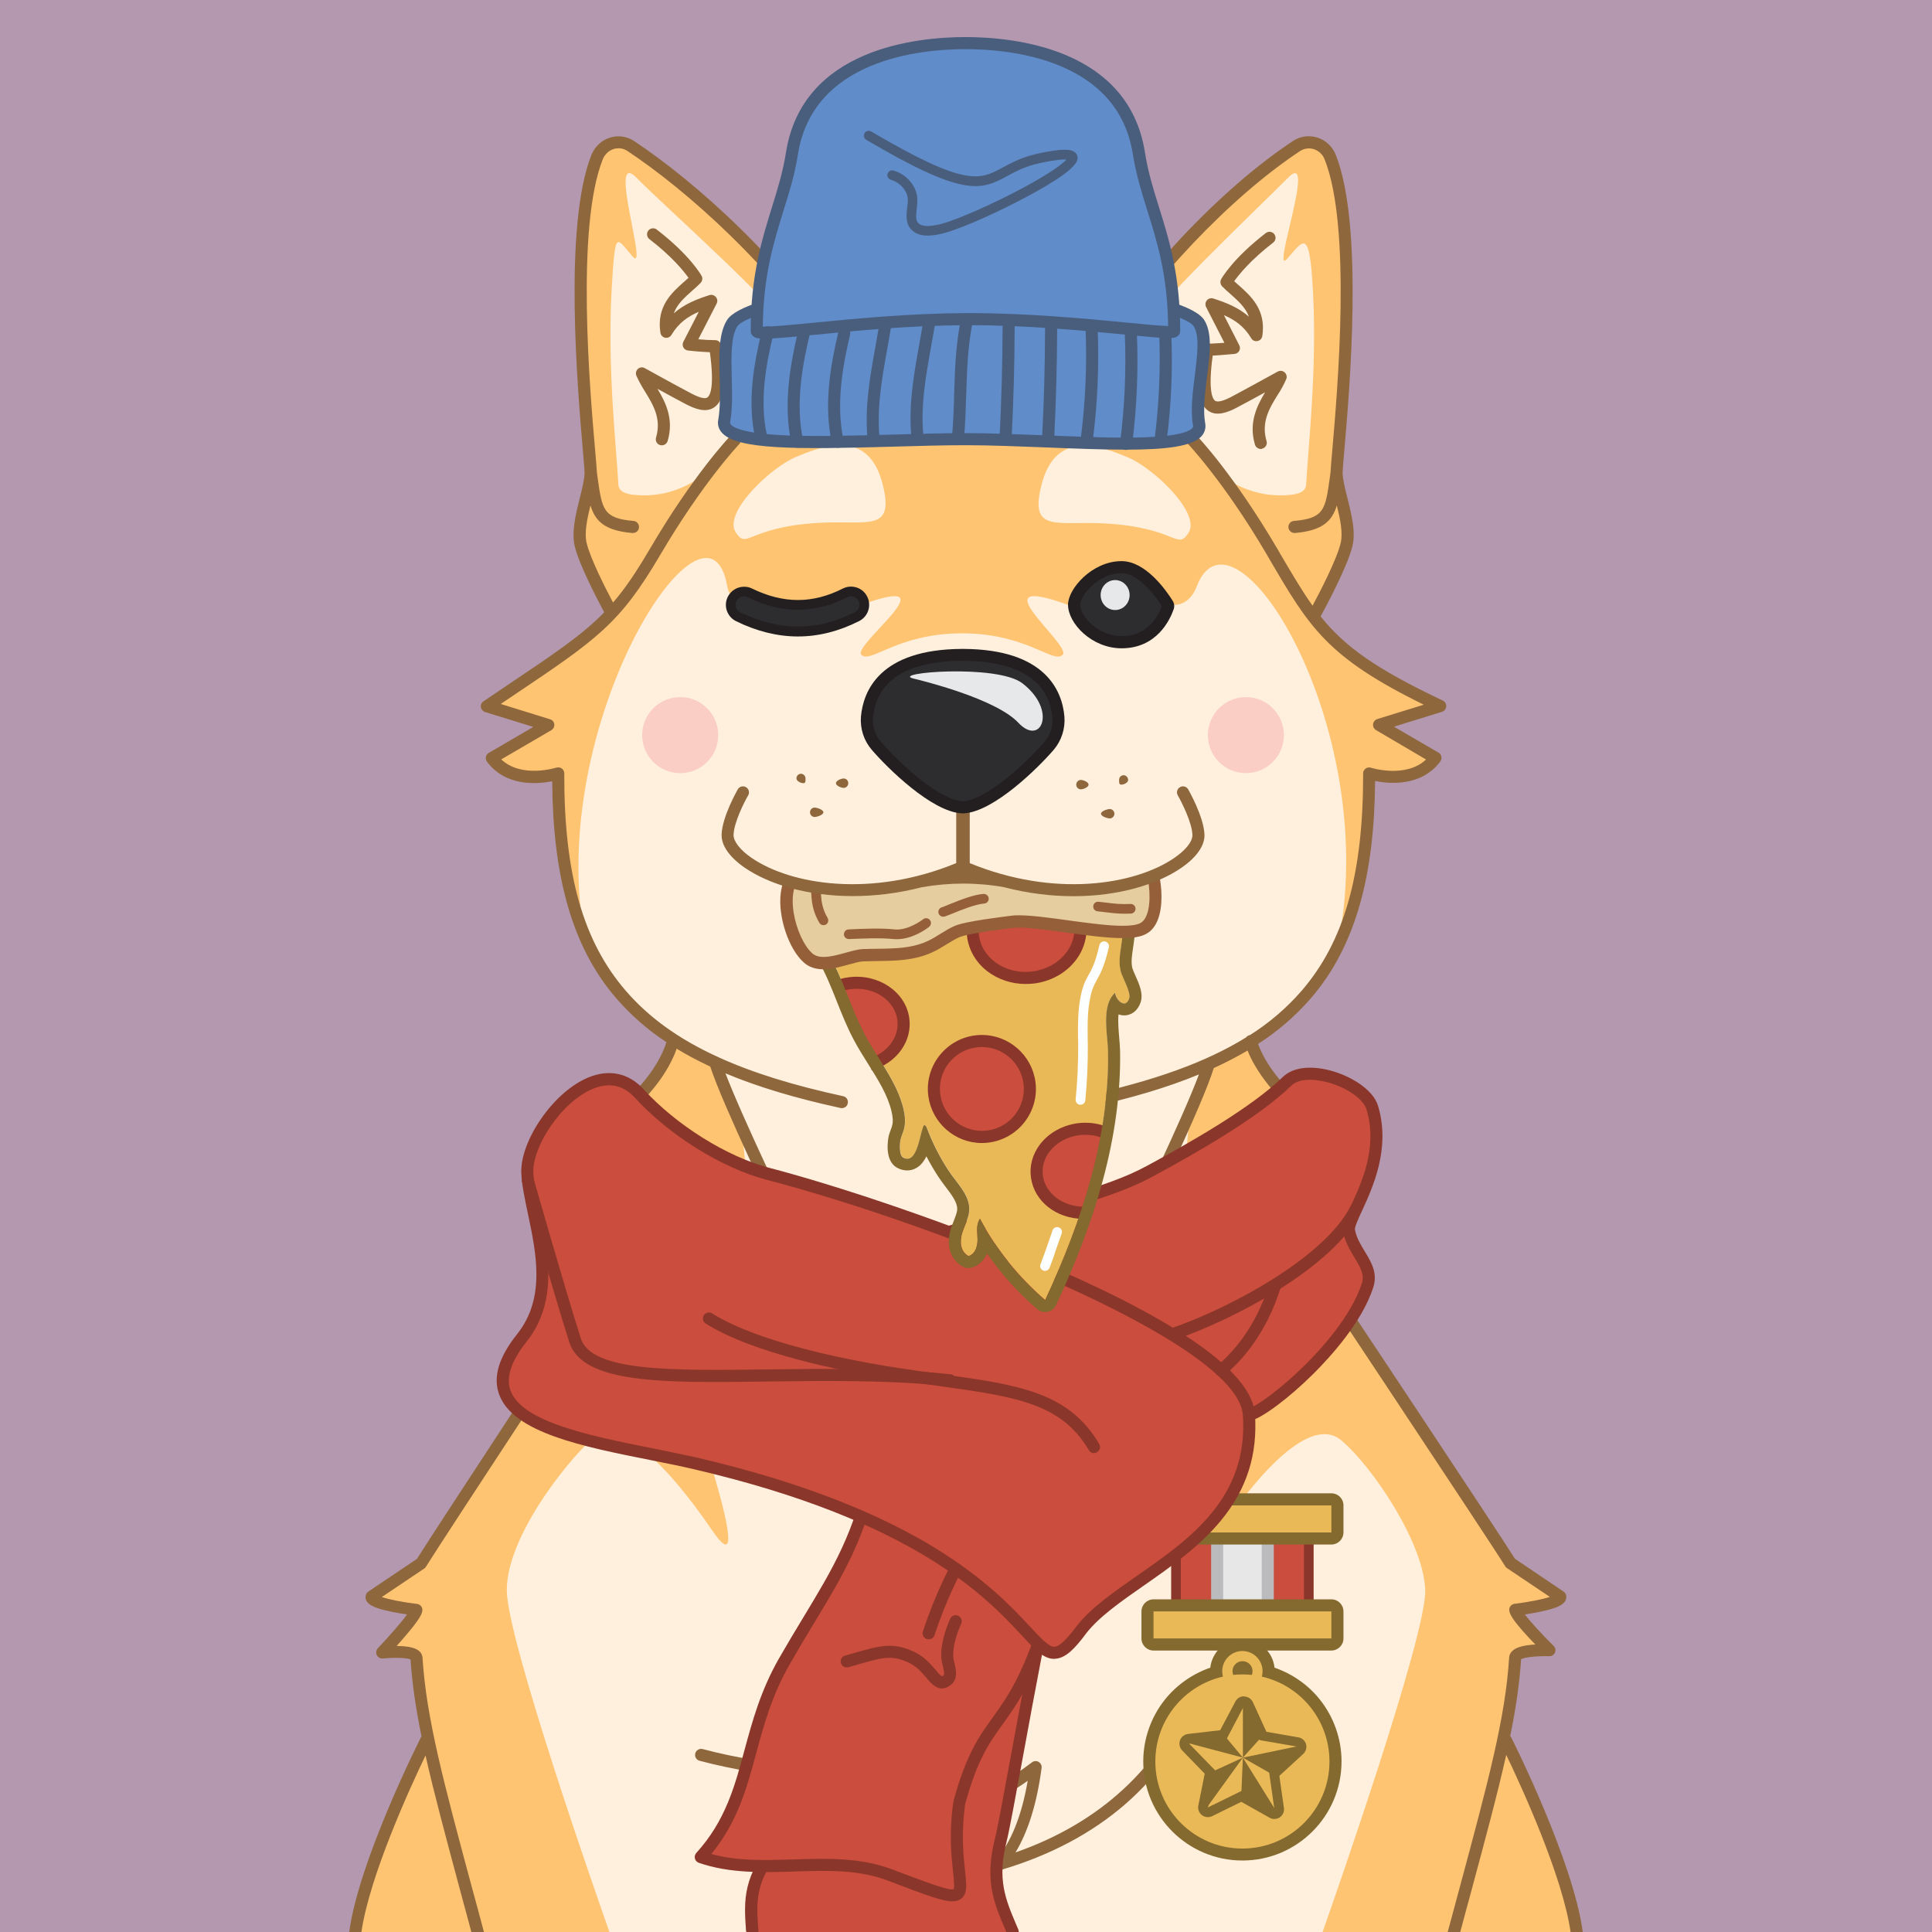 <?xml version="1.0" standalone="no"?>
<!-- Good Boi #6476 - Attributes: Purple Lake, Wink-Wink, Medal, Scarf, Beanie, Pizza - GoodBoiSociety.io - So NFT! Much doge! Very vector! -->
<!DOCTYPE svg PUBLIC "-//W3C//DTD SVG 1.1//EN"
 "http://www.w3.org/Graphics/SVG/1.1/DTD/svg11.dtd">
<!-- Created with svg_stack (http://github.com/astraw/svg_stack) -->
<svg xmlns="http://www.w3.org/2000/svg" xmlns:sodipodi="http://sodipodi.sourceforge.net/DTD/sodipodi-0.dtd" xmlns:dc="http://purl.org/dc/elements/1.1/" xmlns:cc="http://creativecommons.org/ns#" xmlns:rdf="http://www.w3.org/1999/02/22-rdf-syntax-ns#" xmlns:inkscape="http://www.inkscape.org/namespaces/inkscape" version="1.1" width="1600.0" height="1600.0">
  <defs/>
  <g id="id0:id0" transform="matrix(1.0,0,0,1.0,0.0,0.0)"><sodipodi:namedview pagecolor="#ffffff" bordercolor="#666666" borderopacity="1" objecttolerance="10" gridtolerance="10" guidetolerance="10" inkscape:pageopacity="0" inkscape:pageshadow="2" inkscape:window-width="1848" inkscape:window-height="1016" id="namedview7" showgrid="false" inkscape:zoom="0.1475" inkscape:cx="-437.28814" inkscape:cy="800" inkscape:window-x="72" inkscape:window-y="27" inkscape:window-maximized="1" inkscape:current-layer="layer1"/>
<style type="text/css" id="id0:style2">
	.st0{fill:#B398AF;}
</style>

<g inkscape:groupmode="layer" id="id0:layer1" inkscape:label="Purple Lake"><rect x="0" y="0" class="st0" width="1600" height="1600" id="id0:rect4" style="fill:#b398af"/></g></g>
  <g id="id1:id1" transform="matrix(1.0,0,0,1.0,0.0,0.0)"><sodipodi:namedview pagecolor="#ffffff" bordercolor="#666666" borderopacity="1" objecttolerance="10" gridtolerance="10" guidetolerance="10" inkscape:pageopacity="0" inkscape:pageshadow="2" inkscape:window-width="1848" inkscape:window-height="1016" id="namedview47" showgrid="false" inkscape:zoom="1.3559163" inkscape:cx="750.05865" inkscape:cy="1077.7477" inkscape:window-x="72" inkscape:window-y="27" inkscape:window-maximized="1" inkscape:current-layer="layer1"/>
<style type="text/css" id="id1:style2">
	.st0{fill:#FFF0DD;}
	.st1{fill:#FEC472;}
	.st2{ fill:#F8ADAE;enable-background:new    ;}
	.st3{fill:#8E673C;}
	.st4{fill:#2D2D30;}
	.st5{fill:#231F20;}
	.st6{fill:#E7E8E9;}
</style>

<g inkscape:groupmode="layer" id="id1:layer1" inkscape:label="Layer 1"><g transform="translate(0,3.7353496e-5)" id="id1:Layer_2_1_"><g id="id1:Doge_Base"><path inkscape:connector-curvature="0" class="st0" d="m 348.6,1333 c -0.3,6.1 -28.2,35.5 -28.2,35.5 0,0 27.9,-2.9 28.4,4.4 1.3,21.3 4.6,43.1 9.8,67.8 l -1.6,0.3 c 0,0 -50.6,100.2 -58.8,159 h 1011.4 c -8.2,-58.8 -58.8,-159 -58.8,-159 l -2,-0.4 c 5.2,-24.7 8.5,-46.4 9.8,-67.7 0.4,-7.3 28.4,-6.3 28.4,-6.3 0,0 -27.9,-27.5 -28.2,-33.6 0,0 37.9,-4.5 37.2,-10.8 0,0 -37.6,-21.9 -41.2,-27.7 -11.9,-19.5 -180.9,-273 -185.1,-279.9 23.6,9.7 52.5,-2.4 52.5,-2.4 -22.2,-17.3 -36.9,-34.5 -45.2,-51.4 34.2,17.4 63.1,-9.6 63.1,-9.6 -41.5,-6.7 -90.9,-53.9 -100.3,-89 46.6,-30.7 98.6,-107.7 97.8,-221.6 0,0 36.6,12 55,-12.8 l -46.7,-27.3 50.7,-15.6 c -73,-34.5 -95.4,-56.4 -119.9,-95.3 l 16.6,18.1 c 0,0 21.5,-39 25.7,-56.8 4.2,-17.8 -8.3,-44.6 -8.3,-59.5 0,-13.3 21.8,-193.2 -5.3,-261.2 -4.5,-11.4 -17.9,-15.7 -27.9,-9.1 -58.1,38.4 -125.7,109 -171.8,182.6 l 2.5,2.7 c -29.7,-2.6 -62.7,2.2 -105.1,2.2 h -3 c -39.8,0 -71.3,-4.3 -99.6,-2.6 l 2.8,-3 C 657.2,229.4 584.2,159.6 526.1,121.2 c -10,-6.6 -23.3,-2.2 -27.9,9.1 -27,67.8 -5.2,247.7 -5.2,261 0,14.9 -12.5,41.8 -8.3,59.5 4.2,17.7 25.7,56.8 25.7,56.8 l 4.3,-4.6 c -22.4,25.8 -49.2,42.4 -107.6,81.8 l 50.7,15.6 -46.7,27.3 c 18.4,24.7 55,12.8 55,12.8 -8.2,96.1 31.2,184.2 95.1,221.1 -9.5,35.2 -26.8,59.3 -95.8,89.5 0,0 28.9,27 63.1,9.6 -8.3,17 -23,34.1 -45.2,51.4 0,0 22.7,11.7 52.5,2.4 0,0 -171.2,260.1 -183.2,279.9 -3.6,5.9 -41.2,27.7 -41.2,27.7 -0.7,6.4 37.2,10.9 37.2,10.9 z M 536,1014.8 c 0.2,0.3 0.1,0.1 0,0 z" id="id1:path4" style="fill:#fff0dd"/><path inkscape:connector-curvature="0" class="st1" d="m 344.7,1333 c -0.3,6.1 -28.2,35.5 -28.2,35.5 0,0 27.9,-2.9 28.4,4.4 1.3,21.3 4.6,43.1 9.8,67.8 l -1.6,0.3 c 0,0 -50.6,100.2 -58.8,159 h 210.4 c -9.6,-27.1 -85,-242.3 -85,-283.1 0,-43.6 48.2,-104.6 69.4,-124 21.8,-19.9 61.1,16.5 100.6,74.4 39.5,57.9 -18.8,-113.8 -39.5,-166.8 -20.7,-53 -6.5,-16 83.5,21.5 22.6,9.4 -6.9,-28 -19.1,-187.8 L 594,884.6 c -21.5,-10 -3.5,-2.2 -36.5,-23 v 0 c -9.5,35.2 -26.8,59.3 -95.8,89.5 0,0 28.9,27 63.1,9.6 -8.3,17 -23,34.1 -45.2,51.4 0,0 22.7,11.7 52.5,2.4 0,0 -171.2,260.1 -183.3,279.9 -3.6,5.9 -41.2,27.7 -41.2,27.7 -0.7,6.4 37.1,10.9 37.1,10.9 z" id="id1:path6" style="fill:#fec472"/><circle class="st2" cx="1031.8" cy="608.8" r="31.5" id="id1:circle8" style="opacity:1;fill:#fbcec5;enable-background:new;stroke:none;fill-opacity:1"/><circle class="st2" cx="563.3" cy="608.8" r="31.5" id="id1:circle10" style="opacity:1;fill:#fbcec5;enable-background:new;stroke:none;fill-opacity:1"/><path inkscape:connector-curvature="0" class="st1" d="m 1192.7,584.8 c -73,-34.5 -95.4,-56.4 -119.9,-95.3 l 16.6,18.1 c 0,0 21.5,-39 25.7,-56.8 4.2,-17.8 -8.3,-44.6 -8.3,-59.5 0,-13.3 21.8,-193.2 -5.3,-261.2 -4.5,-11.4 -17.9,-15.7 -27.9,-9.1 -58,38.4 -125.6,109 -171.7,182.5 l 2.5,2.7 c -29.7,-2.6 -62.7,2.2 -105.1,2.2 h -3 c -39.8,0 -71.3,-4.3 -99.6,-2.6 l 2.8,-3 C 653.4,229.2 580.4,159.4 522.3,121 c -10,-6.6 -23.3,-2.2 -27.9,9.1 -27.1,68.1 -5.3,248 -5.3,261.2 0,14.9 -12.5,41.8 -8.3,59.5 4.2,17.7 25.7,56.8 25.7,56.8 l 4.3,-4.6 c -22.4,25.8 -49.2,42.4 -107.6,81.8 l 50.7,15.6 -46.7,27.3 c 18.4,24.7 55,12.8 55,12.8 -4.3,49.7 4.2,97.2 22.2,136.6 -33.7,-177.6 101.8,-385.7 117.9,-291.5 2.9,17 22.4,15.3 22.4,15.3 h 88.6 c 76.7,-27.8 -7.6,33.4 0,41.3 7.6,7.9 29.6,-17.7 83.4,-17.7 53.8,0 75.8,25.7 83.4,17.7 7.6,-8 -72.4,-69.1 4.3,-41.3 H 973 c 0,0 12,0.8 18.1,-15.3 30,-78.5 151.6,113.9 117.9,291.5 l 0.8,1.1 c 15.8,-36.9 25.2,-83.7 23.9,-137.7 0,0 36.6,12 55,-12.8 L 1142,600.4 Z M 678.2,433 c -59.3,3.4 -59.2,22.6 -68.9,7.9 -10.7,-16.3 29,-53.9 50.2,-62.6 21.2,-8.7 60,-24.5 71.7,23.6 9.6,39.3 -12.9,28.8 -53,31.1 z m 306,8.4 c -9.7,14.7 -9.6,-4.5 -68.9,-7.9 -40.1,-2.3 -62.6,8.2 -53,-31.1 11.7,-48.1 50.5,-32.4 71.6,-23.7 21.1,8.7 61,46.3 50.3,62.7 z" id="id1:path12" style="fill:#fec472"/><path inkscape:connector-curvature="0" class="st0" d="m 615.3,352.2 c 6.4,-15.8 6.4,-33.3 1.4,-49.6 -1.8,-5.7 0.5,-9.9 12.2,-8.8 31.3,3 43.1,12.3 29.6,-13.6 -13.5,-25.9 -106.8,-108 -131.4,-133 -24.6,-25 10.5,80.6 -3.2,65.2 -13.7,-15.4 -14.4,-24.4 -17.4,28 -3.6,65 4,130.5 5.6,160.7 0.3,6.2 6.2,8.1 13.9,8.8 26.6,2.5 52.8,-8.6 69.3,-29.6 4.7,-5.9 9.1,-11.2 13.2,-16 3.2,-3.6 5,-7.7 6.8,-12.1 z" id="id1:path14" style="fill:#fff0dd"/><path inkscape:connector-curvature="0" class="st0" d="m 978.5,352.2 c -6.4,-15.8 -6.4,-33.3 -1.4,-49.6 1.8,-5.7 -0.5,-9.9 -12.2,-8.8 -31.3,3 -37.4,12.3 -23.9,-13.6 13.5,-25.9 101.1,-108 125.7,-133 24.6,-25 -14.5,82.6 -0.8,67.2 13.7,-15.4 18.5,-26.5 21.4,26 3.6,65 -4,130.5 -5.6,160.7 -0.3,6.2 -6.2,8.1 -13.9,8.8 -26.6,2.5 -52.8,-8.6 -69.3,-29.6 -4.7,-5.9 -9.1,-11.2 -13.2,-16 -3.3,-3.6 -5.1,-7.7 -6.8,-12.1 z" id="id1:path16" style="fill:#fff0dd"/><path inkscape:connector-curvature="0" class="st3" d="m 828.4,1548.8 c -2.8,0 -5,-2.2 -5,-5 0,-1.2 0.4,-2.4 1.2,-3.3 12.6,-14.5 21.5,-36.6 26.5,-65.7 -44.5,31.3 -95.4,46.4 -155.2,46.2 -2.8,0 -5,-2.2 -5,-5 0,-1.7 0.9,-3.3 2.3,-4.2 21.3,-13.5 42.8,-29.5 45.8,-47.7 -51.5,11.1 -102.4,9.2 -159.6,-5.9 -2.7,-0.7 -4.3,-3.4 -3.6,-6.1 0.7,-2.7 3.4,-4.3 6.1,-3.6 57.9,15.3 109.1,16.6 161.2,4.3 2.7,-0.6 5.4,1 6,3.7 0.1,0.3 0.1,0.5 0.1,0.8 1.4,21.2 -15.2,38.2 -36.4,53.2 54.5,-2.7 101,-19.5 141.8,-51 2.2,-1.7 5.3,-1.3 7,0.9 0.8,1 1.2,2.4 1,3.7 -3.8,29.1 -11.1,52.6 -21.6,70 70,-24.5 119.2,-69.9 146.4,-135.2 1.1,-2.6 4,-3.8 6.6,-2.7 2.6,1.1 3.8,4 2.7,6.6 -15.2,36.5 -37.1,67.3 -65.1,91.6 -27.6,23.9 -62,42.1 -102,54 -0.2,0.3 -0.7,0.4 -1.2,0.4 z" id="id1:path18" style="fill:#8e673c"/><path inkscape:connector-curvature="0" class="st3" d="m 796.8,809.4 c -32.1,0 -62.5,-11.1 -79.4,-28.9 -1.8,-2.1 -1.7,-5.2 0.4,-7.1 2,-1.8 5,-1.7 6.8,0.2 15.1,15.9 42.8,25.8 72.2,25.8 29.4,0 57.1,-9.9 72.2,-25.8 2,-1.9 5.1,-1.9 7.1,0 1.9,1.9 1.9,4.9 0.2,6.8 -17,17.9 -47.4,29 -79.5,29 z" id="id1:path20" style="fill:#8e673c"/><path inkscape:connector-curvature="0" class="st3" d="m 1044.1,371.8 c -2.2,0 -4.2,-1.5 -4.8,-3.6 -5.4,-18.3 1.7,-32.1 8.4,-43.3 -7.7,4.2 -16.8,9.2 -23.3,12.6 -7.4,3.9 -16.8,7.7 -23.9,2.6 -8.4,-5.9 -10,-21.2 -5.5,-51.2 0.4,-2.5 2.5,-4.3 5,-4.3 3.9,0 9.5,-0.4 14,-0.7 l -15.2,-29.7 c -1.2,-2.5 -0.2,-5.5 2.2,-6.7 1.2,-0.6 2.5,-0.7 3.8,-0.3 10.2,3.3 20.7,7.3 29.5,15.1 -2.8,-7.7 -9,-13.2 -15.3,-18.8 -2.5,-2.2 -4.8,-4.2 -6.9,-6.4 -1.5,-1.6 -1.8,-4 -0.8,-5.9 0.4,-0.7 9.6,-17.1 37,-38.2 2.2,-1.7 5.3,-1.3 7,0.9 1.7,2.2 1.3,5.3 -0.9,7 -18.7,14.4 -28.4,26.5 -32.3,32 1.1,1 2.3,2.1 3.5,3.1 10.3,9.1 23.1,20.5 19.8,42.3 -0.4,2.7 -3,4.6 -5.7,4.2 -1.5,-0.2 -2.8,-1.1 -3.5,-2.4 -5.9,-9.9 -13.6,-15.2 -22.6,-19.1 l 12.7,24.9 c 1.3,2.5 0.3,5.5 -2.2,6.7 -0.6,0.3 -1.2,0.5 -1.8,0.5 -0.5,0 -10.2,1 -18,1.4 -4,29.5 0,36 2,37.4 2,1.4 6.6,0.3 13.5,-3.3 13.4,-7.1 38.1,-20.8 38.4,-20.9 2.4,-1.3 5.5,-0.4 6.8,2.1 0.7,1.3 0.8,2.8 0.2,4.2 -2,4.6 -4.4,9 -7.2,13.2 -6.8,11 -13.7,22.5 -9.1,38.1 0.8,2.6 -0.7,5.4 -3.4,6.2 -0.5,0.3 -1,0.4 -1.4,0.3 z" id="id1:path22" style="fill:#8e673c"/><path inkscape:connector-curvature="0" class="st3" d="m 548.1,368.8 c -2.8,0 -5,-2.2 -5,-5 0,-0.5 0.1,-1 0.2,-1.4 4.6,-15.6 -2.3,-27 -9.1,-38.1 -2.7,-4.2 -5.1,-8.6 -7.2,-13.2 -1,-2.6 0.2,-5.5 2.7,-6.5 1.4,-0.6 3,-0.5 4.3,0.3 0.2,0.1 24.9,13.8 38.4,20.9 6.9,3.6 11.5,4.8 13.5,3.3 2,-1.5 6,-7.9 2,-37.4 -7.8,-0.3 -17.5,-1.3 -18,-1.4 -2.8,-0.3 -4.8,-2.7 -4.5,-5.4 0.1,-0.6 0.2,-1.2 0.5,-1.8 l 12.8,-24.9 c -9,3.9 -16.7,9.2 -22.6,19.1 -1.4,2.4 -4.5,3.2 -6.8,1.8 -1.3,-0.8 -2.2,-2.1 -2.4,-3.6 -3.3,-21.9 9.5,-33.2 19.8,-42.3 1.2,-1.1 2.4,-2.1 3.5,-3.1 -3.9,-5.5 -13.5,-17.5 -32.3,-32 -2.2,-1.6 -2.7,-4.8 -1.1,-7 1.6,-2.2 4.8,-2.7 7,-1.1 0.1,0 0.1,0.1 0.2,0.2 27.4,21.1 36.6,37.5 37,38.2 1.1,1.9 0.7,4.3 -0.8,5.9 -2.1,2.2 -4.4,4.2 -6.9,6.4 -6.4,5.7 -12.5,11.1 -15.3,18.8 8.8,-7.8 19.3,-11.8 29.5,-15.1 2.6,-0.8 5.4,0.6 6.3,3.2 0.4,1.2 0.3,2.6 -0.3,3.8 L 578.3,281 c 4.5,0.4 10.1,0.7 14,0.7 2.5,0 4.6,1.8 4.9,4.3 4.5,30 2.8,45.3 -5.5,51.2 -7.2,5.1 -16.6,1.2 -23.9,-2.6 -6.5,-3.4 -15.6,-8.4 -23.3,-12.6 6.7,11.2 13.8,25 8.4,43.3 -0.7,2 -2.6,3.5 -4.8,3.5 z" id="id1:path24" style="fill:#8e673c"/><path inkscape:connector-curvature="0" class="st4" d="m 928.8,531.8 c -22.4,0 -39.3,-18.8 -39.3,-31.1 0,-3.9 3,-10.9 9.8,-17.7 8.4,-8.5 19.2,-13.3 29.5,-13.3 17.7,0 33.7,23.4 38.2,30.5 0.5,0.8 0.6,1.7 0.3,2.6 -3.1,8.8 -12.9,29 -38.5,29 z" id="id1:path26" style="fill:#2d2d30"/><path inkscape:connector-curvature="0" class="st5" d="m 928.8,474.7 c 11.8,0 24.9,14 33.4,27.4 -2.1,5.6 -5.2,10.7 -9.3,15 -6.4,6.5 -14.3,9.7 -24.1,9.7 -9.1,-0.2 -17.9,-3.6 -24.7,-9.7 -5.8,-5.1 -9.6,-11.6 -9.6,-16.4 0,-2.2 2.3,-8 8.4,-14.2 7.4,-7.5 16.9,-11.8 25.9,-11.8 m 0,-10 c -24.5,0 -44.4,23.1 -44.3,36.1 0,15.6 19.8,36.1 44.3,36.1 29,0 40,-23.2 43.2,-32.4 0.8,-2.3 0.5,-4.8 -0.8,-6.9 -5.5,-8.8 -22.4,-32.9 -42.4,-32.9 z" id="id1:path28" style="fill:#231f20"/><path inkscape:connector-curvature="0" class="st4" d="m 669.1,531.8 c -25.6,0 -35.4,-20.3 -38.5,-29 -0.3,-0.9 -0.2,-1.8 0.3,-2.6 4.5,-7.2 20.5,-30.5 38.2,-30.5 10.3,0 21,4.9 29.5,13.3 6.8,6.8 9.8,13.8 9.8,17.7 0,12.3 -16.9,31.1 -39.3,31.1 z" id="id1:path30" style="fill:#2d2d30"/><path inkscape:connector-curvature="0" class="st5" d="m 669.1,474.7 c 9,0 18.4,4.3 25.9,11.8 6.1,6.1 8.4,12 8.4,14.2 0,4.8 -3.8,11.3 -9.6,16.4 -6.8,6.1 -15.6,9.5 -24.7,9.7 -9.8,0 -17.7,-3.2 -24.1,-9.7 -4.1,-4.3 -7.3,-9.4 -9.3,-15 8.5,-13.4 21.6,-27.4 33.4,-27.4 m 0,-10 c -20,0 -36.9,24.1 -42.4,32.9 -1.3,2.1 -1.6,4.6 -0.8,6.9 3.2,9.2 14.2,32.4 43.2,32.4 24.5,0 44.2,-20.5 44.3,-36.1 0.1,-12.9 -19.8,-36.1 -44.3,-36.1 z" id="id1:path32" style="fill:#231f20"/><ellipse class="st6" cx="923.5" cy="492.8" rx="12" ry="12.4" id="id1:ellipse34" style="fill:#e7e8e9"/><ellipse class="st6" cx="671.4" cy="492.8" rx="12" ry="12.4" id="id1:ellipse36" style="fill:#e7e8e9"/><path inkscape:connector-curvature="0" class="st1" d="m 966.3,1122 c 90,-37.4 104.1,-74.4 83.5,-21.5 -20.6,52.9 -79,224.7 -39.5,166.8 39.5,-57.9 78,-93.5 100.6,-74.4 25.4,21.4 68.2,84.6 69.4,124 1.2,37 -75.3,255.7 -85,283.1 h 210.4 c -8.2,-58.8 -58.8,-159 -58.8,-159 l -1.6,-0.3 c 5.2,-24.7 8.5,-46.4 9.8,-67.8 0.4,-7.3 28.4,-6.3 28.4,-6.3 0,0 -27.9,-27.5 -28.2,-33.6 0,0 37.9,-4.5 37.2,-10.8 0,0 -37.6,-21.9 -41.2,-27.7 -12.1,-19.8 -183.3,-279.9 -183.3,-279.9 29.7,9.2 52.5,-2.4 52.5,-2.4 -22.2,-17.3 -36.9,-34.5 -45.2,-51.4 34.2,17.4 63.1,-9.6 63.1,-9.6 -59.5,-18.8 -88.7,-53.3 -101.6,-85.9 -25.8,15.9 -16,7.3 -36.1,16.7 l -15.4,39.3 c -12.2,159.7 -41.6,210.1 -19,200.7 z" id="id1:path38" style="fill:#fec472"/><path inkscape:connector-curvature="0" class="st1" d="m 1036.8,865.2 v 0 c 1.8,-1.1 3.7,-2.3 5.8,-3.6 z" id="id1:path40" style="fill:#fec472"/><path inkscape:connector-curvature="0" class="st3" d="m 324.9,1334.9 c 4.4,0.9 8.7,1.6 12.2,2.1 -4.8,6.7 -15,18.3 -24.2,28 -1.9,2 -1.8,5.2 0.2,7.1 1.1,1 2.5,1.5 4,1.4 9.5,-1 19.9,-0.6 22.9,0.8 1.3,20.2 4.4,40.8 9.1,63.8 -0.2,0.2 -0.3,0.5 -0.5,0.7 -2.1,4.2 -51.5,102.4 -59.4,161.3 h 10.1 c 6.7,-46.3 40.1,-119.3 53.1,-146.3 7,31.2 16.7,67.1 28.8,112.2 2.9,10.8 6,22.2 9.2,34.1 h 10.4 c -3.4,-12.9 -6.7,-25.1 -9.9,-36.7 -23.6,-87.8 -37.9,-140.8 -41,-190.7 -0.2,-2.2 -1.2,-4.2 -2.9,-5.5 -3.7,-3.2 -11.4,-4 -18.5,-4.1 1.8,-2 3.8,-4.3 5.8,-6.6 14,-16.2 15.3,-20.3 15.5,-23 0.1,-2.6 -1.8,-4.9 -4.4,-5.2 -10.5,-1.2 -22.7,-3.5 -29.2,-5.7 l 35.4,-23.8 c 0.6,-0.4 1.1,-1 1.4,-1.7 11.9,-19.5 181.5,-277.2 183.2,-279.8 0,-0.1 0.1,-0.1 0.1,-0.2 0,-0.1 0.2,-0.3 0.2,-0.5 0,-0.2 0.1,-0.3 0.2,-0.4 0.1,-0.1 0.1,-0.3 0.1,-0.5 0,-0.2 0.1,-0.3 0.1,-0.5 0,-0.2 0,-0.3 0,-0.5 0,-0.2 0,-0.3 0,-0.5 0,-0.2 0,-0.3 0,-0.5 0,-0.2 -0.1,-0.3 -0.1,-0.5 0,-0.1 0,-0.2 0,-0.2 0,-0.1 -0.1,-0.1 -0.1,-0.2 -0.1,-0.2 -0.1,-0.3 -0.2,-0.5 -0.1,-0.1 -0.1,-0.3 -0.2,-0.4 -0.1,-0.1 -0.2,-0.3 -0.3,-0.4 -0.1,-0.1 -0.2,-0.3 -0.3,-0.4 -0.1,-0.1 -0.2,-0.2 -0.3,-0.3 -0.1,-0.1 -0.3,-0.2 -0.4,-0.3 l -0.2,-0.1 -0.2,-0.1 -0.5,-0.2 -0.4,-0.2 -0.5,-0.1 c -0.2,0 -0.3,-0.1 -0.5,-0.1 h -0.5 -0.5 -0.5 l -0.5,0.1 h -0.2 c -13.3,4.2 -27.6,4.4 -41,0.7 18.5,-15.5 31.8,-31.5 39.7,-47.6 1.2,-2.5 0.2,-5.5 -2.3,-6.7 -1.4,-0.7 -3.1,-0.7 -4.5,0 -21.6,11 -40.8,2.6 -50.6,-3.6 40.7,-16.7 76.9,-51 88.6,-84.1 7.7,4.7 15.9,9.1 24.7,13.3 1,0.5 2.1,1 3.1,1.5 10.2,31.6 57.3,129.2 59.4,133.5 0.8,1.7 2.6,2.8 4.5,2.8 0.8,0 1.5,-0.2 2.2,-0.5 2.5,-1.2 3.5,-4.2 2.3,-6.7 0,0 0,0 0,0 -0.5,-1 -41.5,-86 -55.8,-123.5 26.7,11.2 58,20.6 95.3,28.7 0.3,0.1 0.7,0.1 1.1,0.1 2.8,0 5,-2.2 5,-5 0,-2.4 -1.6,-4.4 -4,-4.9 -41.1,-8.9 -75,-19.4 -103.1,-32.2 -0.5,-0.3 -1,-0.6 -1.5,-0.7 -32,-14.7 -56.4,-32.5 -75.2,-54.2 -35.5,-41 -51.3,-96.6 -51.1,-180.2 0,-2.8 -2.2,-5 -5,-5 -0.5,0 -1.1,0.1 -1.6,0.2 -0.3,0.1 -28.7,9.1 -45.6,-6.8 l 41.5,-24.2 c 2.4,-1.4 3.2,-4.5 1.8,-6.8 -0.6,-1.1 -1.6,-1.9 -2.8,-2.2 l -40.9,-12.7 10.7,-7.2 c 69.2,-46.5 87.8,-59.1 121.4,-116.3 35.2,-59.9 65.2,-91.5 65.5,-91.8 1.8,-2.1 1.7,-5.2 -0.4,-7.1 -2,-1.7 -4.9,-1.7 -6.8,0.1 -1.2,1.3 -31,32.6 -66.8,93.7 -11.2,19 -20.4,32.8 -30.6,44.6 -6.1,-11.5 -18.9,-36.6 -21.9,-49.4 -2,-8.5 0.5,-20.1 3.2,-31 4,13.2 12,20.8 34.5,22.8 h 0.5 c 2.8,0.1 5.1,-2 5.2,-4.8 0.1,-2.8 -2,-5.1 -4.8,-5.2 v 0 c -24.8,-2.2 -25.8,-9.4 -29.5,-35.9 -0.2,-1.5 -0.4,-3 -0.6,-4.6 -0.1,-2.6 -0.6,-8.4 -1.4,-17.6 -4.4,-50.6 -16.1,-185.1 6.3,-241.4 1.6,-4 4.9,-7.2 9,-8.5 3.9,-1.2 8.1,-0.6 11.5,1.7 48.5,32.1 122.3,97.1 172.9,176 -21.4,1.7 -41.3,7.1 -61.5,20.5 -2.3,1.6 -2.8,4.7 -1.2,7 1.5,2.2 4.5,2.8 6.7,1.3 33.5,-22.3 65.7,-20.6 110.2,-18.2 14.7,0.8 31.4,1.7 49.5,1.7 h 3 c 18.1,0 34.8,-0.9 49.5,-1.7 44.5,-2.4 76.7,-4.1 110.3,18.2 2.3,1.5 5.4,0.9 6.9,-1.4 1.5,-2.3 0.9,-5.4 -1.4,-6.9 -18.3,-12.2 -36.4,-17.7 -55.5,-19.9 44.4,-69.4 109.7,-138.3 167.4,-176.5 3.4,-2.3 7.6,-2.9 11.5,-1.7 4.1,1.3 7.4,4.4 9,8.5 22.4,56.2 10.7,190.7 6.3,241.3 -0.8,9.2 -1.3,15 -1.4,17.6 -0.2,1.6 -0.4,3.1 -0.6,4.6 -3.7,26.6 -4.7,33.7 -29.5,35.9 -2.8,0.1 -4.9,2.5 -4.8,5.2 0.1,2.7 2.5,4.9 5.2,4.8 v 0 h 0.4 c 22.4,-2 30.5,-9.6 34.5,-22.8 2.7,10.9 5.2,22.6 3.2,31 -3.2,13.9 -18,42.1 -23.3,52 -8.7,-12.2 -16.9,-26.2 -26.9,-43.2 l -2.3,-4 C 1022,393.4 992.3,362 991,360.7 c -2,-1.9 -5.1,-1.9 -7.1,0.1 -1.8,1.9 -1.9,4.9 -0.1,6.8 0.3,0.3 30.3,31.9 65.4,91.8 l 2.3,4 c 32.9,56.1 47.3,80.8 127.6,120.2 l -38.5,11.9 c -2.6,0.8 -4.1,3.6 -3.3,6.3 0.4,1.2 1.2,2.2 2.2,2.8 L 1181,629 c -16.9,15.8 -45.3,6.9 -45.6,6.8 -2.6,-0.9 -5.4,0.6 -6.3,3.2 -0.2,0.5 -0.2,1 -0.2,1.6 0.1,83.6 -15.7,139.2 -51.2,180.2 -12.4,14.2 -26.8,26.5 -42.7,36.5 -0.1,0 -0.2,0 -0.3,0 -1.1,0.3 -2,0.9 -2.7,1.8 -33.2,20.6 -76.7,36.2 -134.2,48.6 -2.7,0.6 -4.4,3.2 -3.8,5.9 0.5,2.3 2.5,4 4.9,4 0.4,0 0.7,0 1.1,-0.1 36.2,-7.8 66.8,-16.9 92.9,-27.7 -13.5,36.3 -53.4,118.8 -55.3,122.4 -1.3,2.4 -0.5,5.5 1.9,6.8 2.4,1.3 5.5,0.5 6.8,-1.9 0,-0.1 0.1,-0.1 0.1,-0.2 2.1,-4 49.3,-101.3 58.8,-132.4 1.9,-0.9 3.8,-1.7 5.6,-2.6 7.9,-3.8 15.4,-7.8 22.4,-11.9 12.8,32.8 55.7,71.7 91.5,83.4 -10.1,6.1 -28.7,13.5 -49.4,2.9 -2.5,-1.3 -5.5,-0.3 -6.7,2.2 -0.7,1.4 -0.7,3.1 0,4.5 7.9,16.1 21.2,32.1 39.7,47.6 -13.4,3.7 -27.7,3.5 -41,-0.7 h -0.2 c -0.2,0 -0.3,-0.1 -0.5,-0.1 -0.2,0 -0.3,0 -0.5,0 h -0.5 -0.5 c -0.2,0 -0.3,0.1 -0.5,0.1 l -0.5,0.1 c -0.2,0.1 -0.3,0.1 -0.4,0.2 -0.2,0.1 -0.3,0.2 -0.5,0.2 l -0.2,0.1 -0.2,0.1 -0.4,0.3 c -0.1,0.1 -0.2,0.2 -0.3,0.3 -0.1,0.1 -0.2,0.2 -0.3,0.4 -0.1,0.1 -0.2,0.3 -0.3,0.4 -0.1,0.1 -0.2,0.3 -0.2,0.4 -0.1,0.2 -0.2,0.3 -0.2,0.5 0,0.1 -0.1,0.1 -0.1,0.2 0,0.1 0,0.2 0,0.2 0,0.2 -0.1,0.3 -0.1,0.5 0,0.2 0,0.3 0,0.5 0,0.2 0,0.3 0,0.5 0,0.2 0,0.3 0,0.5 0,0.2 0.1,0.3 0.1,0.5 0,0.2 0.1,0.3 0.1,0.5 0,0.1 0.1,0.3 0.2,0.4 0.1,0.2 0.2,0.3 0.2,0.5 0,0.1 0.1,0.1 0.1,0.2 1.7,2.6 173.1,260.3 185,279.8 0.4,0.6 0.9,1.1 1.5,1.5 l 35.4,23.8 c -6.1,2 -17.6,4.3 -29.2,5.7 -2.6,0.3 -4.6,2.6 -4.4,5.2 0.2,2.7 1.5,6.9 15.6,22.2 2.1,2.2 4.1,4.4 6,6.3 -0.9,0.1 -1.8,0.1 -2.8,0.2 -5,0.5 -18.3,1.7 -18.9,10.6 -3.1,50 -17.4,102.9 -41,190.7 -3.1,11.6 -6.4,23.8 -9.9,36.7 h 10.4 c 3.2,-11.9 6.2,-23.3 9.2,-34.1 12.2,-45.3 21.9,-81.4 28.9,-112.7 12.7,26.5 46.6,100.2 53.3,146.8 h 10.1 c -7.9,-58.8 -57.2,-157.1 -59.3,-161.3 -0.2,-0.4 -0.5,-0.7 -0.8,-1.1 4.7,-22.9 7.7,-43.5 9,-63.6 2.8,-1.7 13.4,-2.8 23.3,-2.5 2.8,0.1 5.1,-2.1 5.2,-4.8 0,-1.4 -0.5,-2.7 -1.5,-3.7 -9.1,-8.9 -19,-19.7 -23.9,-26.1 3.4,-0.5 7.7,-1.2 12,-2.1 14.3,-2.9 23.1,-6.2 22.3,-13.2 -0.2,-1.5 -1,-2.8 -2.2,-3.6 l -40.3,-27.2 c -14.3,-22.9 -145.4,-220.1 -177.7,-268.7 4,0.6 8.1,0.9 12.2,0.9 18.4,0 30.7,-6.2 31.5,-6.6 2.5,-1.3 3.4,-4.3 2.2,-6.7 -0.3,-0.6 -0.8,-1.2 -1.4,-1.6 -16,-12.5 -28.5,-25.3 -37,-38.1 11.7,2.6 23.9,1.6 35,-3 7.4,-2.9 14.3,-7.1 20.3,-12.3 2,-1.9 2.1,-5 0.2,-7.1 -0.7,-0.8 -1.7,-1.3 -2.8,-1.5 -34.7,-6.1 -83.6,-48.5 -95.2,-81.7 16.1,-10.3 30.7,-22.9 43.3,-37.3 19,-21.9 32.4,-47.8 41.2,-79 8,-28.5 12.1,-61.8 12.4,-101.4 12.2,2.4 38.4,4.7 54,-16.2 1.6,-2.2 1.2,-5.3 -1,-7 -0.1,-0.1 -0.3,-0.2 -0.5,-0.3 l -36.9,-21.5 39.8,-12.3 c 2.6,-0.8 4.1,-3.6 3.3,-6.3 -0.4,-1.3 -1.4,-2.4 -2.6,-3 -55.8,-26.4 -81.3,-44.8 -101.3,-69.8 0.1,-0.1 0.2,-0.3 0.3,-0.4 0.9,-1.6 21.9,-39.8 26.2,-58 2.8,-11.9 -1,-26.7 -4.3,-39.8 -2,-8 -3.9,-15.6 -3.9,-20.9 0,-1.9 0.6,-8.6 1.3,-17.2 4.5,-51.3 16.3,-187.5 -7,-245.9 -2.7,-6.8 -8.3,-12.1 -15.3,-14.3 -6.8,-2.1 -14.1,-1.1 -20,2.8 -60.1,39.7 -128.1,111.9 -173.2,184 -15.5,-0.8 -31.8,0.1 -49.5,1 -15.3,0.8 -31.2,1.7 -49,1.7 h -3 c -17.8,0 -33.7,-0.9 -49,-1.7 -15.3,-0.8 -29.7,-1.6 -43.4,-1.3 -0.1,-0.1 -0.1,-0.2 -0.2,-0.4 -51.3,-82 -128.3,-150 -178.5,-183.2 -5.9,-3.9 -13.2,-5 -20,-2.8 -7,2.2 -12.6,7.5 -15.3,14.3 -23.3,58.4 -11.4,194.6 -7,245.9 0.7,8.6 1.3,15.3 1.3,17.2 0,5.3 -1.9,12.9 -3.9,20.9 -3.3,13.1 -7,27.9 -4.3,39.8 3.6,15.5 19.3,45.3 24.5,55 -18.1,18.6 -40.5,33.7 -80.6,60.6 -6.1,4.1 -12.5,8.4 -19.4,13.1 -2.3,1.5 -2.9,4.7 -1.3,6.9 0.6,0.9 1.6,1.6 2.7,2 l 39.9,12.3 -36.9,21.5 c -2.4,1.4 -3.2,4.5 -1.8,6.8 0.1,0.2 0.2,0.3 0.3,0.5 15.6,20.9 41.8,18.6 54,16.2 0.3,39.6 4.4,72.8 12.4,101.4 8.7,31.2 22.2,57.1 41.2,79 12,13.7 25.8,25.7 41,35.7 -10.4,32.9 -50.1,69.1 -91.8,83.4 -2.6,0.9 -4,3.7 -3.1,6.3 0.3,0.8 0.7,1.5 1.3,2 6,5.2 12.9,9.4 20.3,12.3 11.1,4.6 23.3,5.6 35,3 -8.6,12.8 -21,25.5 -37,38.1 -2.2,1.7 -2.6,4.8 -0.8,7 0.4,0.6 1,1 1.6,1.4 0.7,0.4 13.1,6.6 31.5,6.6 4.1,0 8.2,-0.3 12.3,-0.9 -31.9,48.5 -161.7,245.9 -175.9,268.7 l -40.3,27.1 c -1.2,0.8 -2,2.2 -2.2,3.6 -1,7 7.7,10.3 22.1,13.2 z" id="id1:path42" style="fill:#8e673c"/></g></g></g></g>
  <g id="id2:id2" transform="matrix(1.0,0,0,1.0,0.0,0.0)"><sodipodi:namedview pagecolor="#ffffff" bordercolor="#666666" borderopacity="1" objecttolerance="10" gridtolerance="10" guidetolerance="10" inkscape:pageopacity="0" inkscape:pageshadow="2" inkscape:window-width="1848" inkscape:window-height="1016" id="namedview17" showgrid="false" inkscape:zoom="0.1475" inkscape:cx="-423.72881" inkscape:cy="772.88136" inkscape:window-x="72" inkscape:window-y="27" inkscape:window-maximized="1" inkscape:current-layer="layer1"/>
<style type="text/css" id="id2:style2">
	.st0{fill:#FEC472;}
	.st1{fill:#FFF0DD;}
	.st2{fill:#2D2D30;}
	.st3{fill:#231F20;}
</style>



<g inkscape:groupmode="layer" id="id2:layer1" inkscape:label="Wink-Wink"><path inkscape:connector-curvature="0" class="st0" d="m 683.6,453.9 c 23,0.4 36.6,38.4 13.6,47.1 -21.8,1.5 -47.9,11.5 -68.1,2.1 -17.1,-9 -24.9,-27.5 -4.4,-38.4 14.4,-7.8 43.1,-13.2 58.9,-10.8 z" id="id2:path4" style="fill:#fec472"/><rect x="619.3" y="513.8" class="st1" width="92.7" height="33.5" id="id2:rect6" style="fill:#fff0dd"/><g transform="translate(3.0714623e-6,-3.0003274e-5)" id="id2:g14"><g id="id2:g12"><path inkscape:connector-curvature="0" class="st2" d="m 660.9,522.9 c -16.4,0 -33,-4.1 -49.5,-12.3 -2.6,-1.3 -4.6,-3.5 -5.6,-6.3 -0.9,-2.8 -0.8,-5.8 0.5,-8.4 1.9,-3.8 5.7,-6.1 9.9,-6.1 1.7,0 3.3,0.4 4.9,1.1 13.4,6.6 26.8,10 39.8,10 13,0 26.1,-3.3 39,-9.9 1.6,-0.8 3.2,-1.2 5,-1.2 4.2,0 7.9,2.3 9.8,6 1.3,2.6 1.6,5.6 0.7,8.4 -0.9,2.8 -2.9,5.1 -5.5,6.4 -16.1,8.2 -32.6,12.3 -49,12.3 z" id="id2:path8" style="fill:#2d2d30"/><path inkscape:connector-curvature="0" class="st3" d="m 704.8,485.8 v 8 c 2.7,0 5,1.5 6.2,3.8 0.8,1.7 1,3.6 0.4,5.3 -0.6,1.8 -1.8,3.2 -3.5,4.1 -15.5,7.9 -31.4,11.9 -47.1,11.9 -15.7,0 -31.8,-4 -47.8,-11.8 -1.7,-0.8 -2.9,-2.3 -3.5,-4 -0.6,-1.8 -0.5,-3.7 0.3,-5.3 1.2,-2.4 3.6,-3.9 6.3,-3.9 1.1,0 2.1,0.2 3.1,0.7 14,6.9 27.9,10.4 41.6,10.4 13.6,0 27.3,-3.5 40.8,-10.3 1,-0.5 2.1,-0.8 3.2,-0.8 v -8.1 m 0,0 c -2.3,0 -4.6,0.5 -6.8,1.6 -12.4,6.3 -24.7,9.5 -37.2,9.5 -12.5,0 -25.1,-3.2 -38,-9.5 -2.1,-1.1 -4.4,-1.5 -6.6,-1.5 -5.5,0 -10.9,3.1 -13.5,8.4 -3.7,7.4 -0.6,16.4 6.8,20.1 17.1,8.4 34.3,12.7 51.3,12.7 17.1,0 34,-4.3 50.8,-12.8 7.4,-3.8 10.3,-12.8 6.6,-20.2 -2.6,-5.3 -7.9,-8.3 -13.4,-8.3 z" id="id2:path10" style="fill:#231f20"/></g></g></g></g>
  <g id="id3:id3" transform="matrix(1.0,0,0,1.0,0.0,0.0)"><sodipodi:namedview pagecolor="#ffffff" bordercolor="#666666" borderopacity="1" objecttolerance="10" gridtolerance="10" guidetolerance="10" inkscape:pageopacity="0" inkscape:pageshadow="2" inkscape:window-width="1848" inkscape:window-height="1016" id="namedview87" showgrid="false" inkscape:zoom="0.1475" inkscape:cx="904.40678" inkscape:cy="800" inkscape:window-x="72" inkscape:window-y="27" inkscape:window-maximized="1" inkscape:current-layer="layer1"/>
<style type="text/css" id="id3:style2">
	.st0{fill:#CA4D3D;}
	.st1{fill:#8B362A;}
	.st2{fill:#E7E7E7;}
	.st3{fill:#BBBBBE;}
	.st4{fill:#EAB957;}
	.st5{fill:#846A2F;}
	.st6{fill:#846A2F;stroke:none;stroke-width:8;stroke-miterlimit:10;}
</style>







<g inkscape:groupmode="layer" id="id3:layer1" inkscape:label="Medal"><g id="id3:g12"><g id="id3:g6"><rect x="973.9" y="1261.8" class="st0" width="110" height="74.1" id="id3:rect4" style="fill:#ca4d3d"/></g><g id="id3:g10"><path inkscape:connector-curvature="0" class="st1" d="m 1079.9,1265.8 v 66.1 h -102 v -66.1 h 102 m 8,-8 h -118 v 82.1 h 118 z" id="id3:path8" style="fill:#8b362a"/></g></g><g id="id3:g18"><rect x="1008" y="1257.8" class="st2" width="41.9" height="82.1" id="id3:rect14" style="fill:#e7e7e7"/><path inkscape:connector-curvature="0" class="st3" d="M 1049.9,1344.9 H 1008 c -2.8,0 -5,-2.2 -5,-5 v -82.1 c 0,-2.8 2.2,-5 5,-5 h 41.9 c 2.8,0 5,2.2 5,5 v 82.1 c 0,2.8 -2.2,5 -5,5 z m -36.9,-10 h 31.9 v -72.1 H 1013 Z" id="id3:path16" style="fill:#bbbbbe"/></g><g id="id3:g28"><g id="id3:g22"><path inkscape:connector-curvature="0" class="st4" d="m 955.3,1274 c -2.8,0 -5,-2.2 -5,-5 v -22.4 c 0,-2.8 2.2,-5 5,-5 h 147.3 c 2.8,0 5,2.2 5,5 v 22.4 c 0,2.8 -2.2,5 -5,5 z" id="id3:path20" style="fill:#eab957"/></g><g id="id3:g26"><path inkscape:connector-curvature="0" class="st5" d="m 1102.6,1246.7 v 22.4 H 955.3 v -22.4 h 147.3 m 0,-10 H 955.3 c -5.5,0 -10,4.5 -10,10 v 22.4 c 0,5.5 4.5,10 10,10 h 147.3 c 5.5,0 10,-4.5 10,-10 v -22.4 c 0,-5.6 -4.5,-10 -10,-10 z" id="id3:path24" style="fill:#846a2f"/></g></g><g id="id3:g38"><g id="id3:g32"><path inkscape:connector-curvature="0" class="st4" d="m 955.3,1361.9 c -2.8,0 -5,-2.2 -5,-5 v -22.4 c 0,-2.8 2.2,-5 5,-5 h 147.3 c 2.8,0 5,2.2 5,5 v 22.4 c 0,2.8 -2.2,5 -5,5 z" id="id3:path30" style="fill:#eab957"/></g><g id="id3:g36"><path inkscape:connector-curvature="0" class="st5" d="m 1102.6,1334.5 v 22.4 H 955.3 v -22.4 h 147.3 m 0,-10 H 955.3 c -5.5,0 -10,4.5 -10,10 v 22.4 c 0,5.5 4.5,10 10,10 h 147.3 c 5.5,0 10,-4.5 10,-10 v -22.4 c 0,-5.5 -4.5,-10 -10,-10 z" id="id3:path34" style="fill:#846a2f"/></g></g><g id="id3:g48"><g id="id3:g42"><path inkscape:connector-curvature="0" class="st4" d="m 1028.9,1535.9 c -42.5,0 -77.1,-34.6 -77.1,-77.1 0,-17.6 6.1,-34.8 17.1,-48.4 9.9,-12.2 23.3,-21.2 38.3,-25.6 0,-0.3 0,-0.5 0,-0.8 0,-12 9.8,-21.7 21.7,-21.7 11.9,0 21.7,9.8 21.7,21.7 0,0.3 0,0.5 0,0.8 15,4.4 28.4,13.4 38.3,25.6 11,13.6 17.1,30.8 17.1,48.4 0,42.5 -34.6,77.1 -77.1,77.1 z m 0,-154.2 c 0.8,0 1.5,0 2.3,0 -0.6,-0.6 -1.4,-1 -2.3,-1 -0.9,0 -1.7,0.4 -2.3,1 0.8,0 1.6,0 2.3,0 z" id="id3:path40" style="fill:#eab957"/></g><g id="id3:g46"><path inkscape:connector-curvature="0" class="st5" d="m 1028.9,1367.3 c 9.2,0 16.7,7.5 16.7,16.7 0,1.6 -0.2,3.1 -0.6,4.5 32.1,7.3 56,36 56,70.3 0,39.8 -32.3,72.1 -72.1,72.1 -39.8,0 -72.1,-32.3 -72.1,-72.1 0,-34.3 23.9,-63 56,-70.3 -0.4,-1.4 -0.6,-2.9 -0.6,-4.5 0,-9.2 7.5,-16.7 16.7,-16.7 m -7.6,19.8 c 2.5,-0.3 5.1,-0.4 7.7,-0.4 2.6,0 5.1,0.1 7.7,0.4 0.4,-1 0.6,-2 0.6,-3.1 0,-4.6 -3.7,-8.3 -8.3,-8.3 -4.6,0 -8.3,3.7 -8.3,8.3 0,1.1 0.2,2.1 0.6,3.1 m 7.6,-29.8 c -13.8,0 -25.1,10.5 -26.6,23.8 -14.5,5 -27.6,14.1 -37.3,26.1 -11.7,14.5 -18.2,32.8 -18.2,51.5 0,45.3 36.8,82.1 82.1,82.1 45.3,0 82.1,-36.8 82.1,-82.1 0,-18.7 -6.5,-37 -18.2,-51.5 -9.7,-12.1 -22.8,-21.1 -37.3,-26.1 -1.4,-13.4 -12.8,-23.8 -26.6,-23.8 z" id="id3:path44" style="fill:#846a2f"/></g></g><g id="id3:g52"><path inkscape:connector-curvature="0" class="st6" d="M 1030.4,1405.4" id="id3:path50" style="fill:#846a2f;stroke:none;stroke-width:8;stroke-miterlimit:10"/></g><g id="id3:g84"><g id="id3:g62"><g id="id3:g56"><path inkscape:connector-curvature="0" class="st4" d="m 1055.4,1502.4 c -0.7,0 -1.3,-0.2 -2,-0.5 l -25.3,-14.2 -26.1,12.8 c -0.6,0.3 -1.2,0.4 -1.8,0.4 -0.9,0 -1.7,-0.3 -2.4,-0.8 -1.2,-0.9 -1.8,-2.5 -1.5,-4 l 5.7,-28.5 -20.2,-20.8 c -1.1,-1.1 -1.4,-2.7 -0.9,-4.1 0.5,-1.4 1.8,-2.5 3.3,-2.6 l 28.8,-3.4 13.6,-25.7 c 0.7,-1.3 2.1,-2.1 3.5,-2.1 h 0.1 c 1.5,0 2.9,0.9 3.5,2.3 l 12.1,26.4 28.6,5 c 1.5,0.3 2.7,1.4 3.2,2.8 0.4,1.5 0,3 -1.1,4.1 l -21.3,19.7 4.1,28.7 c 0.2,1.5 -0.4,3 -1.7,3.9 -0.7,0.3 -1.5,0.6 -2.2,0.6 z" id="id3:path54" style="fill:#eab957"/></g><g id="id3:g60"><path inkscape:connector-curvature="0" class="st5" d="m 1030.2,1412.8 13,28.3 30.7,5.3 -22.9,21.1 4.4,30.8 -27.1,-15.2 -27.9,13.7 6.1,-30.5 -21.7,-22.3 30.9,-3.6 14.5,-27.6 m 0,-8 c -3,0 -5.7,1.6 -7.1,4.3 l -12.6,23.8 -26.7,3.1 c -3,0.4 -5.6,2.4 -6.6,5.3 -1,2.9 -0.3,6.1 1.8,8.3 l 18.7,19.3 -5.3,26.4 c -0.6,3 0.6,6.1 3,7.9 1.4,1.1 3.1,1.7 4.9,1.7 1.2,0 2.4,-0.3 3.5,-0.8 l 24.2,-11.9 23.5,13.2 c 1.2,0.7 2.6,1 3.9,1 1.6,0 3.2,-0.5 4.5,-1.4 2.5,-1.7 3.8,-4.7 3.4,-7.7 l -3.8,-26.6 19.8,-18.2 c 2.2,-2.1 3.1,-5.2 2.3,-8.1 -0.9,-2.9 -3.3,-5.1 -6.3,-5.6 l -26.5,-4.6 -11.2,-24.5 c -1.3,-2.8 -4,-4.6 -7,-4.7 -0.3,-0.2 -0.3,-0.2 -0.4,-0.2 z" id="id3:path58" style="fill:#846a2f"/></g></g><g id="id3:g66"><polygon class="st5" points="1044.9,1438.3 1029.3,1409.7 1029.3,1455.6 " id="id3:polygon64" style="fill:#846a2f"/></g><g id="id3:g70"><polyline class="st5" points="1076.3,1445.8 1053.3,1469.3 1029.3,1455.6   " id="id3:polyline68" style="fill:#846a2f"/></g><g id="id3:g74"><polygon class="st5" points="1057.7,1501.2 1028,1485.9 1029.3,1455.6 " id="id3:polygon72" style="fill:#846a2f"/></g><g id="id3:g78"><polygon class="st5" points="1001.4,1468.4 997.6,1499.5 1029.3,1455.6 " id="id3:polygon76" style="fill:#846a2f"/></g><g id="id3:g82"><polygon class="st5" points="1013.9,1437.1 981.5,1442.9 1029.3,1455.6 " id="id3:polygon80" style="fill:#846a2f"/></g></g></g></g>
  <g id="id4:id4" transform="matrix(1.0,0,0,1.0,0.0,0.0)"><sodipodi:namedview pagecolor="#ffffff" bordercolor="#666666" borderopacity="1" objecttolerance="10" gridtolerance="10" guidetolerance="10" inkscape:pageopacity="0" inkscape:pageshadow="2" inkscape:window-width="1848" inkscape:window-height="1016" id="namedview59" showgrid="false" inkscape:zoom="0.1475" inkscape:cx="-437.28814" inkscape:cy="800" inkscape:window-x="72" inkscape:window-y="27" inkscape:window-maximized="1" inkscape:current-layer="layer1"/>
<style type="text/css" id="id4:style2">
	.st0{fill:#CA4D3D;}
	.st1{fill:#8B362A;}
</style>











<g inkscape:groupmode="layer" id="id4:layer1" inkscape:label="Scarf"><path inkscape:connector-curvature="0" class="st0" d="m 623.4,1600.1 c -1.8,-25.2 -4.1,-44.9 23.8,-75.9 l 223.1,-212.3 c -10.9,42.5 -36.4,192.5 -41.3,211.6 -9.1,35.3 0.5,53.5 10.2,76.5" id="id4:path4" style="fill:#ca4d3d"/><path inkscape:connector-curvature="0" class="st1" d="m 618.1,1600.1 h 10 c 0,-0.2 0,-0.4 0,-0.5 l -0.1,-1.5 c -1.7,-24.2 -3,-41.7 22.8,-70.4 L 861.6,1327 c -6.7,30.9 -16.1,82.1 -24,124.7 -6.2,33.8 -11.6,63 -13.5,70.5 -9,34.9 -1,53.8 8.4,75.6 0.3,0.7 0.6,1.5 0.9,2.2 h 10.3 c 0,-0.7 -0.1,-1.4 -0.4,-2.1 -0.6,-1.3 -1.1,-2.7 -1.7,-4 -8.9,-21 -16,-37.6 -7.9,-69.2 2,-7.8 7.2,-35.8 13.7,-71.2 9.4,-51.3 21.2,-115.1 27.6,-140.4 0.6,-2.2 -0.4,-4.4 -2.3,-5.6 -1.9,-1.1 -4.4,-0.8 -6,0.7 l -223.1,212.3 c -0.1,0.1 -0.2,0.2 -0.3,0.3 -28.8,32 -27.2,53.3 -25.5,77.9 z" id="id4:path6" style="fill:#8b362a"/><g transform="translate(-2.7444714e-6)" id="id4:g12"><path inkscape:connector-curvature="0" class="st0" d="m 786.6,1020 c 14.9,-4.7 91.3,-22.3 106.2,-27 20.3,-6.4 40.7,-12.9 59.4,-23.1 33.4,-18.1 86.4,-47.9 113.6,-74.4 16.5,-16.1 64.6,1.6 70.6,21.9 14.4,48.4 -21.5,90 -19.3,101.8 3.4,18.1 20.7,29 15.4,45.3 -15.4,47.6 -81.6,103.1 -98.2,107.3" id="id4:path8" style="fill:#ca4d3d"/><path inkscape:connector-curvature="0" class="st1" d="m 1034.3,1176.8 c -2.2,0 -4.3,-1.5 -4.8,-3.8 -0.7,-2.7 0.9,-5.4 3.6,-6.1 7,-1.8 27,-16.1 47.3,-36.1 14,-13.8 38.7,-41.1 47.4,-67.9 2.3,-7 -0.8,-12.8 -6.1,-21.5 -3.7,-6.1 -7.8,-12.9 -9.4,-21.3 -1,-5.3 2.1,-12 6.8,-22.2 8.7,-19 22,-47.7 12.6,-79.1 -2.6,-8.7 -16.6,-18.4 -32.7,-22.6 -13.2,-3.4 -24.2,-2.4 -29.6,2.9 -27.1,26.4 -78.4,55.6 -114.7,75.2 -19.4,10.6 -41.1,17.4 -60.3,23.5 -7.6,2.4 -29.9,7.8 -53.4,13.6 -22.4,5.5 -45.5,11.1 -52.8,13.4 -2.6,0.8 -5.4,-0.6 -6.3,-3.3 -0.8,-2.6 0.6,-5.4 3.3,-6.3 7.6,-2.4 29.9,-7.8 53.4,-13.6 22.4,-5.5 45.5,-11.1 52.8,-13.4 19.6,-6.2 39.9,-12.6 58.5,-22.7 35.8,-19.4 86.3,-48.1 112.5,-73.6 8,-7.8 22.3,-9.8 39.1,-5.4 16.2,4.2 35.6,15.3 39.8,29.5 10.4,35 -4.3,67 -13.1,86.2 -2.9,6.2 -6.5,14 -6.1,16.1 1.2,6.6 4.7,12.4 8.1,18 5.4,8.9 10.9,18 7.1,29.8 -9.3,28.8 -35.3,57.4 -49.9,71.9 -20.1,19.9 -41.9,36.2 -51.8,38.7 -0.5,0.1 -0.9,0.1 -1.3,0.1 z" id="id4:path10" style="fill:#8b362a"/></g><g transform="translate(-2.7444714e-6)" id="id4:g18"><path inkscape:connector-curvature="0" class="st0" d="m 723.7,1215.6 c -13.8,70.1 -40.4,101.1 -74.5,161 -34.1,59.9 -24.9,112.8 -68.9,161.4 51.2,17.8 107.7,-4.6 158.4,15.5 86.5,32.6 44.6,17.4 55.6,-60.5 22,-81 44,-54.4 75.9,-163.8" id="id4:path14" style="fill:#ca4d3d"/><path inkscape:connector-curvature="0" class="st1" d="m 788.7,1574.6 c -8.1,0 -21.9,-5.2 -49.9,-15.8 l -1.8,-0.7 c -25.2,-10 -51.5,-9.1 -79.3,-8.2 -26.1,0.8 -53.2,1.7 -79,-7.2 -1.6,-0.6 -2.8,-1.9 -3.2,-3.5 -0.4,-1.6 0,-3.4 1.1,-4.6 24.2,-26.7 31.9,-55.2 40,-85.4 6.5,-23.9 13.2,-48.7 28.2,-75.2 7.4,-12.9 14.3,-24.4 21,-35.4 23.6,-39.1 42.3,-69.9 53,-124.1 0.5,-2.7 3.2,-4.5 5.9,-3.9 2.7,0.5 4.5,3.2 3.9,5.9 -11,55.9 -30.1,87.4 -54.2,127.3 -6.7,11 -13.5,22.4 -20.8,35.2 -14.4,25.3 -21,49.5 -27.3,72.8 -7.9,29.2 -15.4,56.9 -37.2,83.6 21.8,6 44.4,5.2 68.2,4.5 27.6,-0.9 56.2,-1.8 83.3,8.9 l 1.8,0.7 c 25.3,9.5 43.7,16.5 47.4,15 0.8,-1.7 0.1,-8.3 -0.5,-14.2 -1.4,-12.7 -3.5,-32 0.2,-58 0,-0.2 0.1,-0.4 0.1,-0.6 10.5,-38.8 21.3,-53.8 32.7,-69.6 12.4,-17.3 26.5,-36.9 43.2,-94.3 0.8,-2.7 3.5,-4.2 6.2,-3.4 2.7,0.8 4.2,3.5 3.4,6.2 -17.2,59 -31.8,79.4 -44.7,97.3 -11.3,15.7 -21,29.3 -31.1,66.1 -3.4,24.7 -1.4,43.1 -0.1,55.2 1.3,11.9 2.1,19.1 -3.2,23.2 -2,1.5 -4.2,2.2 -7.3,2.2 z" id="id4:path16" style="fill:#8b362a"/></g><g transform="translate(-2.7444714e-6)" id="id4:g24"><path inkscape:connector-curvature="0" class="st0" d="m 636,972.2 c 110.5,28.8 393.5,129.1 398.3,199.5 7,103.4 -102.1,131.2 -138.7,178 -51.4,68.9 -8.1,-65.1 -319.6,-137.7 -78.8,-18.3 -203.9,-28.3 -143.8,-104 34.6,-43.6 5.7,-101.9 4.5,-137 -1.2,-35.1 56.4,-105 92.6,-65.4 26.4,28.9 68.6,56.6 106.7,66.6 z" id="id4:path20" style="fill:#ca4d3d"/><path inkscape:connector-curvature="0" class="st1" d="m 873,1373.8 c -8.8,0 -15.8,-7.5 -27.1,-19.7 -28.5,-30.7 -87.9,-94.6 -271,-137.3 -11.4,-2.7 -23.6,-5.1 -36.6,-7.7 -55.7,-11.1 -113.3,-22.6 -124.9,-54.2 -5.3,-14.5 -0.4,-30.9 14.9,-50.1 23.7,-29.8 15.8,-66.9 8.9,-99.6 -2.6,-12.4 -5.1,-24.1 -5.5,-34.2 -0.4,-12.4 5.7,-29.1 16.5,-44.6 11.1,-16.1 25.5,-28.6 39.3,-34.2 17.2,-7 33.3,-3.5 45.5,9.9 27.1,29.7 69,55.9 104.3,65.1 v 0 c 56.4,14.7 155.4,47.4 239.5,84.4 105.6,46.5 160.2,86.7 162.5,119.6 2.3,33.3 -6.8,61.9 -27.8,87.6 -18,22.1 -42.6,39.2 -64.2,54.3 -19,13.2 -36.9,25.7 -47.7,39.5 -9.4,12.7 -17,20.6 -25.7,21.1 -0.3,0.1 -0.6,0.1 -0.9,0.1 z m -368.6,-475 c -4.2,0 -8.6,0.9 -13.2,2.8 -26.4,10.8 -50.3,48.1 -49.5,69.2 0.3,9.2 2.7,20.5 5.2,32.4 7,33.1 15.8,74.4 -10.8,107.9 -12.8,16.1 -17.3,29.7 -13.3,40.5 9.6,26.3 66.9,37.7 117.4,47.8 13,2.6 25.3,5.1 36.9,7.7 186.1,43.4 246.8,108.8 276.1,140.2 8.9,9.5 15.3,16.5 19.9,16.5 0.1,0 0.2,0 0.2,0 4,-0.2 9.6,-5.5 18.3,-17.1 0,0 0,-0.1 0.1,-0.1 11.7,-15 30.3,-27.9 49.9,-41.6 43.3,-30.1 92.4,-64.2 87.7,-133 -4.2,-61.6 -259.1,-159.7 -394.6,-195 0,0 0,0 0,0 -36.9,-9.7 -80.8,-37 -109.1,-68.1 -6.2,-6.7 -13.3,-10.1 -21.2,-10.1 z" id="id4:path22" style="fill:#8b362a"/></g><g transform="translate(-2.7444714e-6)" id="id4:g30"><path inkscape:connector-curvature="0" class="st0" d="m 587.1,1092 c 35.8,22.7 104.1,37.4 145.4,44.2 90.6,14.9 143.8,11.9 173.5,62.2" id="id4:path26" style="fill:#ca4d3d"/><path inkscape:connector-curvature="0" class="st1" d="m 906,1203.4 c -1.7,0 -3.4,-0.9 -4.3,-2.5 -23,-39 -60.9,-44.2 -123.7,-53 -13.9,-1.9 -29.6,-4.1 -46.3,-6.9 -31,-5.1 -107.5,-19.7 -147.3,-44.9 -2.3,-1.5 -3,-4.6 -1.5,-6.9 1.5,-2.3 4.6,-3 6.9,-1.5 38.2,24.2 113.1,38.5 143.5,43.5 16.6,2.7 31.6,4.8 46.1,6.8 63.5,8.8 105.5,14.6 130.9,57.8 1.4,2.4 0.6,5.4 -1.8,6.8 -0.8,0.6 -1.6,0.8 -2.5,0.8 z" id="id4:path28" style="fill:#8b362a"/></g><g transform="translate(-2.7444714e-6)" id="id4:g34"><path inkscape:connector-curvature="0" class="st1" d="m 786.6,1148 c -0.2,0 -0.3,0 -0.5,0 -50.6,-5.3 -103.9,-4.5 -151,-3.9 -85.3,1.2 -152.7,2.1 -163.7,-32.7 -14.5,-45.9 -38.8,-131.5 -39,-132.3 -0.8,-2.7 0.8,-5.4 3.4,-6.2 2.7,-0.8 5.4,0.8 6.2,3.4 0.2,0.9 24.5,86.3 39,132.1 8.7,27.7 76,26.7 154,25.7 47.3,-0.6 101,-1.4 152.2,4 2.7,0.3 4.7,2.7 4.5,5.5 -0.4,2.5 -2.6,4.4 -5.1,4.4 z" id="id4:path32" style="fill:#8b362a"/></g><g transform="translate(-2.7444714e-6)" id="id4:g40"><path inkscape:connector-curvature="0" class="st0" d="m 1123,1001 c -22.4,44.7 -103.3,87.3 -151.7,103.8" id="id4:path36" style="fill:#ca4d3d"/><path inkscape:connector-curvature="0" class="st1" d="m 971.3,1109.8 c -2.1,0 -4,-1.3 -4.7,-3.4 -0.9,-2.6 0.5,-5.5 3.1,-6.3 49.1,-16.7 127.8,-59.2 148.8,-101.3 1.2,-2.5 4.2,-3.5 6.7,-2.2 2.5,1.2 3.5,4.2 2.2,6.7 -23.6,47.1 -107.3,90.2 -154.6,106.3 -0.4,0.1 -1,0.2 -1.5,0.2 z" id="id4:path38" style="fill:#8b362a"/></g><g transform="translate(-2.7444714e-6)" id="id4:g46"><path inkscape:connector-curvature="0" class="st0" d="m 701.2,1376 c 27.5,-7.9 36.2,-11.5 53.4,-3.6 17.1,7.9 19.8,26.4 29.7,19.2 5.3,-3.8 0.6,-13.6 0.3,-18.4 -0.8,-10 2.9,-21.5 6.9,-30.5" id="id4:path42" style="fill:#ca4d3d"/><path inkscape:connector-curvature="0" class="st1" d="m 780.1,1398.3 c -5.5,0 -9.8,-5 -13.1,-9 -3.7,-4.4 -7.9,-9.3 -14.5,-12.4 -14.2,-6.5 -21.1,-4.5 -43.9,2.1 -1.9,0.6 -3.9,1.1 -6,1.7 -2.7,0.8 -5.4,-0.8 -6.2,-3.4 -0.8,-2.7 0.8,-5.4 3.4,-6.2 2.1,-0.6 4.1,-1.2 6,-1.7 22.9,-6.6 33.3,-9.7 50.9,-1.6 8.7,4 14,10.4 18,15 1.7,2 4.4,5.3 5.4,5.4 0,0 0.4,0 1.3,-0.7 1.1,-0.8 -0.1,-6.1 -0.7,-8.4 -0.5,-2 -1,-3.9 -1.1,-5.7 -0.9,-11.4 3.5,-24.2 7.3,-32.8 1.1,-2.5 4.1,-3.7 6.6,-2.5 2.5,1.1 3.7,4.1 2.5,6.6 -3.4,7.6 -7.2,18.6 -6.5,28.1 0.1,1 0.4,2.5 0.8,4 1.4,5.6 3.4,14.1 -3.2,18.8 -2.5,1.9 -4.8,2.7 -7,2.7 z" id="id4:path44" style="fill:#8b362a"/></g><g transform="translate(-2.7444714e-6)" id="id4:g52"><path inkscape:connector-curvature="0" class="st0" d="m 769.1,1352.6 c 10.1,-30.8 22.4,-53.4 22.4,-53.4" id="id4:path48" style="fill:#ca4d3d"/><path inkscape:connector-curvature="0" class="st1" d="m 769.1,1357.6 c -0.5,0 -1,-0.1 -1.6,-0.2 -2.6,-0.9 -4.1,-3.7 -3.2,-6.3 10.1,-30.9 22.2,-53.3 22.8,-54.2 1.3,-2.4 4.4,-3.3 6.8,-2 2.4,1.3 3.3,4.4 2,6.8 -0.1,0.2 -12.2,22.6 -22,52.6 -0.7,2 -2.7,3.3 -4.8,3.3 z" id="id4:path50" style="fill:#8b362a"/></g><g transform="translate(-2.7444714e-6)" id="id4:g56"><path inkscape:connector-curvature="0" class="st1" d="m 1011.2,1139.8 c -1.4,0 -2.9,-0.6 -3.9,-1.8 -1.8,-2.1 -1.5,-5.3 0.7,-7 11.2,-9.3 31.8,-30.5 43.3,-68.3 0.8,-2.6 3.6,-4.1 6.2,-3.3 2.6,0.8 4.1,3.6 3.3,6.2 -12.3,40.3 -34.4,63.1 -46.5,73.1 -0.8,0.7 -2,1.1 -3.1,1.1 z" id="id4:path54" style="fill:#8b362a"/></g></g></g>
  <g id="id5:id5" transform="matrix(1.0,0,0,1.0,0.0,0.0)"><sodipodi:namedview pagecolor="#ffffff" bordercolor="#666666" borderopacity="1" objecttolerance="10" gridtolerance="10" guidetolerance="10" inkscape:pageopacity="0" inkscape:pageshadow="2" inkscape:window-width="1848" inkscape:window-height="1016" id="namedview67" showgrid="false" inkscape:zoom="0.1475" inkscape:cx="800" inkscape:cy="800" inkscape:window-x="72" inkscape:window-y="27" inkscape:window-maximized="1" inkscape:current-layer="layer1"/>
<style type="text/css" id="id5:style2">
	.st0{fill:#608CC9;}
	.st1{fill:#495E7D;}
</style>














<g inkscape:groupmode="layer" id="id5:layer1" inkscape:label="benie"><g transform="translate(-2.8206881e-6)" id="id5:g8"><path inkscape:connector-curvature="0" class="st0" d="m 799.5,363.7 c -81.2,0 -204.5,11.2 -199.8,-15.1 4.7,-26.3 -4,-63.7 6.5,-80.9 10.5,-17.1 112.2,-34.4 193.4,-34.4 v 0 c 81.2,0 182.9,17.3 193.4,34.4 10.5,17.1 -4.7,57.3 0,83.7 4.5,26.3 -112.3,12.3 -193.5,12.3 z" id="id5:path4" style="fill:#608cc9"/><path inkscape:connector-curvature="0" class="st1" d="m 932.1,372.4 c -18,0 -39.6,-0.8 -64.4,-1.8 -23.1,-0.9 -46.9,-1.9 -68.1,-1.9 -18.4,0 -39.6,0.6 -60,1.2 -80,2.3 -129.5,2.6 -141.9,-11.7 -2.6,-3 -3.6,-6.6 -2.9,-10.4 1.8,-10.3 1.5,-22.9 1.2,-35 -0.5,-18.6 -1,-36.3 6,-47.6 7.4,-12.1 44.1,-20.8 73.6,-25.9 38.8,-6.8 85.2,-10.9 124.1,-10.9 38.9,0 85.3,4.1 124.1,10.9 29.5,5.2 66.2,13.9 73.6,25.9 6.8,11 4.6,28.4 2.2,46.9 -1.7,13.6 -3.5,27.6 -1.5,38.5 0.7,3.9 -0.4,7.6 -3,10.6 -7.7,8.5 -29.2,11.2 -63,11.2 z M 799.5,358.7 c 21.4,0 45.3,1 68.5,1.9 29.1,1.2 56.6,2.3 78.8,1.6 28.8,-0.9 38,-4.7 40.6,-7.7 0.6,-0.7 0.8,-1.3 0.6,-2.2 -2.2,-12.4 -0.3,-27.2 1.5,-41.5 2,-15.9 4.1,-32.4 -0.8,-40.4 -3,-5 -22.4,-13.5 -66.8,-21.3 -38.3,-6.7 -84,-10.7 -122.3,-10.7 -38.3,0 -84.1,4 -122.3,10.7 -44.4,7.8 -63.7,16.3 -66.8,21.3 -5.4,8.8 -4.9,25.8 -4.5,42.1 0.3,12.6 0.7,25.7 -1.3,37 -0.1,0.7 -0.1,1.3 0.6,2.1 2.4,2.8 11.6,7.6 46.4,9 25.1,1 56.9,0.1 87.6,-0.7 20.4,-0.6 41.6,-1.2 60.2,-1.2 z" id="id5:path6" style="fill:#495e7d"/></g><g transform="translate(-2.8206881e-6)" id="id5:g14"><path inkscape:connector-curvature="0" class="st0" d="m 626.7,274.1 c 0,-70.9 22.1,-101.6 29.2,-147 13.6,-86.7 113.5,-91.4 143.7,-91.4 30.2,0 130.1,4.7 143.7,91.4 7.1,45.3 29.2,76.1 29.2,147 0,4.6 -86.4,-10.2 -172.9,-9.8 -86.5,0.4 -172.9,15.9 -172.9,9.8 z" id="id5:path10" style="fill:#608cc9"/><path inkscape:connector-curvature="0" class="st1" d="m 633.4,280.5 c -5.8,0 -8.1,-0.7 -9.8,-2.2 -1.2,-1.1 -1.9,-2.6 -1.9,-4.2 0,-46.1 9.4,-76 17.6,-102.5 4.7,-15.1 9.1,-29.3 11.6,-45.3 13.6,-86.3 108.5,-95.6 148.7,-95.6 40.2,0 135.1,9.3 148.6,95.6 2.5,16 6.9,30.2 11.6,45.2 8.3,26.5 17.6,56.5 17.6,102.6 0,1.5 -0.7,3 -1.8,4 -3.1,2.8 -7.7,2.5 -42.9,-0.9 -33.1,-3.2 -83.2,-8.1 -133.2,-7.9 -46.1,0.2 -91.7,4.7 -125.1,8 -21.9,2.1 -34,3.2 -41,3.2 z m -1.7,-10 c 6.7,0.2 23.8,-1.5 41.8,-3.2 33.6,-3.3 79.5,-7.8 126,-8 50.5,-0.2 100.9,4.7 134.2,7.9 14.1,1.4 27.6,2.7 33.7,2.8 -0.5,-42.2 -9,-69.3 -17.2,-95.5 -4.8,-15.4 -9.3,-29.9 -12,-46.6 C 926,49.2 837.2,40.7 799.6,40.7 c -37.6,0 -126.4,8.5 -138.8,87.2 -2.6,16.8 -7.2,31.3 -12,46.7 -8.1,26.3 -16.6,53.5 -17.1,95.9 z" id="id5:path12" style="fill:#495e7d"/></g><g transform="translate(-2.8206881e-6)" id="id5:g18"><path inkscape:connector-curvature="0" class="st1" d="m 660.3,370.8 c -2.3,0 -4.4,-1.6 -4.9,-3.9 -6.9,-31.8 -1.1,-64.4 5.4,-92 0.6,-2.7 3.3,-4.4 6,-3.7 2.7,0.6 4.4,3.3 3.7,6 -6.3,26.6 -11.8,57.7 -5.4,87.6 0.6,2.7 -1.1,5.4 -3.8,5.9 -0.3,0.1 -0.7,0.1 -1,0.1 z" id="id5:path16" style="fill:#495e7d"/></g><g transform="translate(-2.8206881e-6)" id="id5:g22"><path inkscape:connector-curvature="0" class="st1" d="m 723.7,370.1 c -2.5,0 -4.7,-1.9 -5,-4.5 -3,-26.9 1.7,-53.2 6.3,-78.6 1.1,-6.4 2.3,-13 3.4,-19.5 0.4,-2.7 3,-4.6 5.7,-4.1 2.7,0.4 4.6,3 4.1,5.7 -1.1,6.6 -2.2,13.2 -3.4,19.7 -4.6,25.8 -9,50.2 -6.2,75.7 0.3,2.7 -1.7,5.2 -4.4,5.5 -0.1,0.1 -0.3,0.1 -0.5,0.1 z" id="id5:path20" style="fill:#495e7d"/></g><g transform="translate(-2.8206881e-6)" id="id5:g26"><path inkscape:connector-curvature="0" class="st1" d="m 793.3,367.1 c -0.1,0 -0.3,0 -0.4,0 -2.8,-0.2 -4.8,-2.7 -4.5,-5.4 1.1,-12.3 1.5,-24.2 1.8,-35.7 0.6,-19.8 1.2,-38.5 5.1,-59.1 0.5,-2.7 3.1,-4.5 5.8,-4 2.7,0.5 4.5,3.1 4,5.8 -3.7,19.8 -4.3,38.1 -4.9,57.5 -0.4,11.7 -0.7,23.7 -1.8,36.3 -0.3,2.6 -2.5,4.6 -5.1,4.6 z" id="id5:path24" style="fill:#495e7d"/></g><g transform="translate(-2.8206881e-6)" id="id5:g30"><path inkscape:connector-curvature="0" class="st1" d="m 868,368.6 c -0.1,0 -0.2,0 -0.3,0 -2.8,-0.1 -4.9,-2.5 -4.7,-5.2 1.6,-31.7 2.4,-61 2.5,-92.2 0,-2.8 2.2,-5 5,-5 0,0 0,0 0,0 2.8,0 5,2.3 5,5 -0.1,31.4 -0.9,60.8 -2.5,92.6 -0.1,2.7 -2.4,4.8 -5,4.8 z" id="id5:path28" style="fill:#495e7d"/></g><g transform="translate(-2.8206881e-6)" id="id5:g34"><path inkscape:connector-curvature="0" class="st1" d="m 932.5,372.6 c -0.2,0 -0.4,0 -0.6,0 -2.7,-0.3 -4.7,-2.9 -4.3,-5.6 3.8,-30.2 5.2,-60.9 3.9,-91.3 -0.1,-2.8 2,-5.1 4.8,-5.2 2.8,-0.1 5.1,2 5.2,4.8 1.3,30.9 0,62.2 -3.9,92.9 -0.5,2.6 -2.6,4.4 -5.1,4.4 z" id="id5:path32" style="fill:#495e7d"/></g><g transform="translate(-2.8206881e-6)" id="id5:g38"><path inkscape:connector-curvature="0" class="st1" d="m 900,368.5 c -0.2,0 -0.4,0 -0.6,0 -2.7,-0.3 -4.7,-2.9 -4.3,-5.6 3.8,-30.2 5.2,-60.9 3.9,-91.3 -0.1,-2.8 2,-5.1 4.8,-5.2 2.8,-0.1 5.1,2 5.2,4.8 1.3,30.9 0,62.2 -3.9,92.9 -0.5,2.6 -2.6,4.4 -5.1,4.4 z" id="id5:path36" style="fill:#495e7d"/></g><g transform="translate(-2.8206881e-6)" id="id5:g42"><path inkscape:connector-curvature="0" class="st1" d="m 832.8,367.7 c -0.1,0 -0.2,0 -0.3,0 -2.8,-0.1 -4.9,-2.5 -4.7,-5.2 1.6,-31.7 2.4,-60.9 2.5,-92.2 0,-2.8 2.2,-5 5,-5 0,0 0,0 0,0 2.8,0 5,2.3 5,5 -0.1,31.4 -0.9,60.8 -2.5,92.6 -0.1,2.7 -2.4,4.8 -5,4.8 z" id="id5:path40" style="fill:#495e7d"/></g><g transform="translate(-2.8206881e-6)" id="id5:g46"><path inkscape:connector-curvature="0" class="st1" d="m 760,368.3 c -2.5,0 -4.7,-1.9 -5,-4.5 -3,-26.9 1.7,-53.2 6.3,-78.6 1.1,-6.4 2.3,-13 3.4,-19.5 0.4,-2.7 3,-4.6 5.7,-4.1 2.7,0.4 4.6,3 4.1,5.7 -1.1,6.6 -2.2,13.2 -3.4,19.7 -4.6,25.8 -9,50.2 -6.2,75.7 0.3,2.7 -1.7,5.2 -4.4,5.5 -0.1,0.1 -0.3,0.1 -0.5,0.1 z" id="id5:path44" style="fill:#495e7d"/></g><g transform="translate(-2.8206881e-6)" id="id5:g50"><path inkscape:connector-curvature="0" class="st1" d="m 693.8,370.8 c -2.3,0 -4.4,-1.6 -4.9,-3.9 -6.9,-31.8 -1.1,-64.4 5.4,-92 0.6,-2.7 3.3,-4.4 6,-3.7 2.7,0.6 4.4,3.3 3.7,6 -6.3,26.6 -11.8,57.7 -5.4,87.6 0.6,2.7 -1.1,5.4 -3.8,5.9 -0.3,0.1 -0.7,0.1 -1,0.1 z" id="id5:path48" style="fill:#495e7d"/></g><g transform="translate(-2.8206881e-6)" id="id5:g54"><path inkscape:connector-curvature="0" class="st1" d="m 630.4,367 c -2.3,0 -4.4,-1.6 -4.9,-3.9 -6.9,-30.8 -1.1,-62.3 5.4,-89.1 0.7,-2.7 3.4,-4.3 6,-3.7 2.7,0.7 4.3,3.4 3.7,6 -6.3,25.6 -11.8,55.7 -5.4,84.5 0.6,2.7 -1.1,5.4 -3.8,6 -0.3,0.2 -0.6,0.2 -1,0.2 z" id="id5:path52" style="fill:#495e7d"/></g><g transform="translate(-2.8206881e-6)" id="id5:g58"><path inkscape:connector-curvature="0" class="st1" d="m 961.1,370 c -0.2,0 -0.4,0 -0.7,0 -2.7,-0.4 -4.7,-2.9 -4.3,-5.6 3.8,-29.4 5.1,-59.3 3.9,-88.9 -0.1,-2.8 2,-5.1 4.8,-5.2 2.8,-0.1 5.1,2 5.2,4.8 1.3,30.2 0,60.7 -3.9,90.7 -0.4,2.4 -2.5,4.2 -5,4.2 z" id="id5:path56" style="fill:#495e7d"/></g><g transform="translate(-2.8206881e-6)" id="id5:g64"><path inkscape:connector-curvature="0" class="st0" d="m 719.5,112.3 c 109.2,64.3 92.6,29.3 140.9,18.8 87,-18.8 -53.6,53.8 -83.8,59.1 -6.1,1.1 -13.3,1.9 -17.9,-1.8 -6.9,-5.5 -2.6,-15.3 -2.9,-23.5 -0.3,-8.8 -7.4,-17.2 -16.9,-19.9" id="id5:path60" style="fill:#608cc9"/><path inkscape:connector-curvature="0" class="st1" d="m 768.1,195.1 c -4.4,0 -8.6,-0.9 -11.9,-3.6 -6.6,-5.3 -5.7,-13.2 -4.9,-19.6 0.3,-2.4 0.6,-4.7 0.5,-6.8 -0.2,-7 -6.3,-14 -14,-16.2 -2.1,-0.6 -3.4,-2.8 -2.8,-4.9 0.6,-2.1 2.8,-3.4 4.9,-2.8 11.1,3.2 19.4,13.1 19.8,23.6 0.1,2.7 -0.2,5.4 -0.5,8.1 -0.7,6.2 -1,10.1 1.9,12.4 3.3,2.6 9.3,2 14.7,1 10.2,-1.8 36.1,-12.6 61.6,-25.6 28.2,-14.4 42,-24.2 45.8,-28.6 -2.7,-0.2 -8.8,0.1 -22.1,3 -12.1,2.6 -20,6.9 -27,10.7 -10.4,5.6 -19.4,10.5 -36.4,7.3 -17.2,-3.2 -41.9,-14.7 -80.3,-37.3 -1.9,-1.1 -2.5,-3.6 -1.4,-5.5 1.1,-1.9 3.6,-2.5 5.5,-1.4 78.6,46.3 90,40.1 108.9,29.8 7.5,-4 15.9,-8.6 29.1,-11.5 22.1,-4.8 28.5,-3.6 31.4,-0.4 1.5,1.7 1.9,3.9 1.1,6.2 -3.1,8.8 -29.4,23.8 -51,34.8 -22.4,11.5 -50.9,24 -63.7,26.3 -3,0.6 -6.1,1 -9.2,1 z" id="id5:path62" style="fill:#495e7d"/></g></g></g>
  <g id="id6:id6" transform="matrix(1.0,0,0,1.0,0.0,0.0)"><sodipodi:namedview pagecolor="#ffffff" bordercolor="#666666" borderopacity="1" objecttolerance="10" gridtolerance="10" guidetolerance="10" inkscape:pageopacity="0" inkscape:pageshadow="2" inkscape:window-width="1848" inkscape:window-height="1016" id="namedview83" showgrid="false" inkscape:zoom="0.1475" inkscape:cx="800" inkscape:cy="800" inkscape:window-x="72" inkscape:window-y="27" inkscape:window-maximized="1" inkscape:current-layer="layer1"/>
<style type="text/css" id="id6:style2">
	.st0{fill:#EAB957;}
	.st1{fill:#FDFEFE;}
	.st2{fill:#CA4D3D;}
	.st3{fill:#8B362A;}
	.st4{fill:#846A2F;}
	.st5{fill:#E6CD9F;}
	.st6{fill:#956039;}
</style>













<g inkscape:groupmode="layer" id="id6:layer1" inkscape:label="Pizza"><g id="id6:g8"><g id="id6:g6"><path inkscape:connector-curvature="0" class="st0" d="m 932.3,754.5 c -1.1,8.4 -2.2,16.9 -3.2,25.3 -1.1,8.6 -3,16 -0.9,24.5 1.3,5.2 8.8,17.6 7,22.7 -2.9,8.8 -11.2,1.1 -11.6,-5 -11.9,10.6 -6.1,35 -5.9,48.3 1.2,70.6 -21.4,140.5 -52.1,206.3 -22.4,-19.4 -40.8,-42.3 -54,-67.3 -3.3,4.8 -2.2,10.9 -2,16.5 0.2,5.6 -1.5,12.3 -7.4,14.4 -6.6,-3.5 -7.5,-11.7 -5.6,-18.3 1.9,-6.6 5.8,-12.9 6.2,-19.7 0.7,-12.6 -10.5,-22.6 -17.5,-33.4 -7.3,-11.2 -13.2,-23 -17.8,-35.3 -0.4,-1 -1.1,-1.7 -2.1,-2 -3.4,4.5 -5,33.8 -17.4,27 -3.5,-1.9 -2.8,-12 -2.1,-14.9 0.7,-2.9 2,-5.6 2.8,-8.5 1.5,-5.6 0.9,-11.4 -0.4,-17 -5.3,-22.1 -21,-40.9 -31.9,-61.3 -11.7,-22 -17.9,-46.1 -30.6,-67.6 85.5,-54 167.7,-65.6 246.5,-34.7 z" id="id6:path4" style="fill:#eab957"/></g></g><g id="id6:g12"><path inkscape:connector-curvature="0" class="st1" d="m 894.8,914.9 c -0.1,0 -0.3,0 -0.4,0 -2.2,-0.2 -3.8,-2.2 -3.6,-4.4 1.5,-15.1 2.2,-30.5 2.1,-45.7 0,-1.5 0,-2.9 -0.1,-4.4 -0.1,-9.5 -0.2,-19.2 1.1,-29 2,-13.9 4.6,-18.5 7.5,-23.8 2.7,-4.7 5.7,-10.1 9.1,-24.9 0.5,-2.2 2.7,-3.5 4.8,-3 2.2,0.5 3.5,2.7 3,4.8 -3.7,15.9 -7.2,22.1 -9.9,27 -2.7,4.8 -4.8,8.6 -6.6,21.1 -1.3,9.1 -1.1,18.6 -1,27.7 0,1.5 0,3 0.1,4.5 0.1,15.5 -0.6,31.2 -2.1,46.5 -0.2,2.1 -2,3.6 -4,3.6 z" id="id6:path10" style="fill:#fdfefe"/></g><g id="id6:g16"><path inkscape:connector-curvature="0" class="st1" d="m 865.4,1052.5 c -0.5,0 -0.9,-0.1 -1.4,-0.3 -2.1,-0.8 -3.1,-3.1 -2.3,-5.1 3,-8.1 3,-8.1 3.5,-9.5 0.5,-1.5 1.5,-4.5 6.5,-18.7 0.7,-2.1 3,-3.2 5.1,-2.4 2.1,0.7 3.2,3 2.4,5.1 -5,14.1 -6,17 -6.4,18.5 -0.5,1.6 -0.5,1.6 -3.6,9.8 -0.7,1.6 -2.2,2.6 -3.8,2.6 z" id="id6:path14" style="fill:#fdfefe"/></g><g id="id6:g22"><path inkscape:connector-curvature="0" class="st2" d="m 691.1,817.8 c 3.9,-1.8 8.1,-3 12.7,-3.6 21.7,-2.8 41.5,10.4 44.3,29.4 2.4,16.9 -9.6,32.8 -27.6,38" id="id6:path18" style="fill:#ca4d3d"/><path inkscape:connector-curvature="0" class="st3" d="m 721.9,886.4 -2.8,-9.6 c 15.9,-4.6 26.1,-18.3 24,-32.5 -2.4,-16.3 -19.8,-27.6 -38.7,-25.1 -4.1,0.5 -7.8,1.6 -11.2,3.2 l -4.2,-9.1 c 4.4,-2 9,-3.4 14.1,-4 24.3,-3.1 46.7,11.9 49.9,33.6 2.8,19.2 -10.3,37.5 -31.1,43.5 z" id="id6:path20" style="fill:#8b362a"/></g><g id="id6:g32"><g id="id6:g26"><path inkscape:connector-curvature="0" class="st2" d="m 849.4,809.9 c -22,0 -40.7,-14.6 -43.4,-34.1 -1.4,-9.7 1.3,-19.5 7.5,-27.6 7.2,-9.5 18.6,-15.8 31.3,-17.4 2.1,-0.3 4.3,-0.4 6.4,-0.4 22,0 40.7,14.6 43.4,34.1 1.4,9.7 -1.3,19.5 -7.5,27.6 -7.2,9.5 -18.6,15.8 -31.3,17.4 -2.2,0.2 -4.3,0.4 -6.4,0.4 z" id="id6:path24" style="fill:#ca4d3d"/></g><g id="id6:g30"><path inkscape:connector-curvature="0" class="st3" d="m 851,735.3 c 19.4,0 36,12.5 38.5,29.8 2.7,19 -12.7,36.6 -34.4,39.4 -1.9,0.2 -3.9,0.4 -5.8,0.4 -19.4,0 -36,-12.5 -38.5,-29.8 -2.7,-19 12.7,-36.6 34.4,-39.4 2,-0.2 3.9,-0.4 5.8,-0.4 m 0,-10 v 10 -10 c -2.3,0 -4.7,0.2 -7,0.4 -14,1.8 -26.6,8.8 -34.6,19.4 -7,9.2 -10,20.4 -8.4,31.4 1.6,10.9 7.5,20.8 16.7,27.9 8.8,6.7 20,10.5 31.7,10.5 2.3,0 4.7,-0.2 7,-0.4 14,-1.8 26.6,-8.8 34.6,-19.4 7,-9.2 10,-20.4 8.4,-31.4 -1.6,-10.9 -7.5,-20.8 -16.7,-27.9 -8.8,-6.7 -20,-10.5 -31.7,-10.5 z" id="id6:path28" style="fill:#8b362a"/></g></g><g id="id6:g38"><path inkscape:connector-curvature="0" class="st2" d="m 896.9,1004.4 c -19.2,-0.2 -35.7,-12.6 -38.1,-29.8 -2.7,-19 12.7,-36.6 34.4,-39.4 7.4,-0.9 14.7,0 21,2.4" id="id6:path34" style="fill:#ca4d3d"/><path inkscape:connector-curvature="0" class="st3" d="m 896.8,1009.4 c -22.2,-0.2 -40.3,-14.6 -43,-34.1 -1.4,-9.7 1.3,-19.5 7.5,-27.6 7.2,-9.5 18.6,-15.8 31.2,-17.5 8.1,-1 16.2,-0.1 23.4,2.7 l -3.6,9.3 c -5.7,-2.2 -12.1,-2.9 -18.6,-2.1 -10,1.3 -18.9,6.2 -24.5,13.6 -4.6,6 -6.5,13.1 -5.5,20.1 2,14.4 16.3,25.3 33.2,25.5 z" id="id6:path36" style="fill:#8b362a"/></g><g id="id6:g44"><g id="id6:g42"><path inkscape:connector-curvature="0" class="st4" d="m 844.9,737.6 c 29.6,0 58.7,5.6 87.3,16.9 -1.1,8.4 -2.2,16.9 -3.2,25.3 -1.1,8.6 -3,16 -0.9,24.5 1.3,5.2 8.8,17.6 7,22.7 -1,2.8 -2.5,4 -4.1,4 -3.4,0 -7.2,-4.8 -7.5,-8.9 -11.9,10.6 -6.1,35 -5.9,48.3 1.2,70.6 -21.4,140.5 -52.1,206.3 -22.4,-19.4 -40.8,-42.3 -54,-67.3 -3.3,4.8 -2.2,10.9 -2,16.5 0.2,5.6 -1.5,12.3 -7.4,14.4 -6.6,-3.5 -7.5,-11.7 -5.6,-18.3 1.9,-6.6 5.8,-12.9 6.2,-19.7 0.7,-12.6 -10.5,-22.6 -17.5,-33.4 -7.3,-11.2 -13.2,-23 -17.8,-35.3 -0.4,-1 -1.1,-1.7 -2.1,-2 -3.1,4.1 -4.7,28 -13.9,28 -1.1,0 -2.2,-0.3 -3.5,-1 -3.5,-1.9 -2.8,-12 -2.1,-14.9 0.7,-2.9 2,-5.6 2.8,-8.5 1.5,-5.6 0.9,-11.4 -0.4,-17 -5.3,-22.1 -21,-40.9 -31.9,-61.3 -11.7,-22 -17.9,-46.1 -30.6,-67.6 54.4,-34.5 107.5,-51.7 159.2,-51.7 m 0,-10 v 10 -10 c -26.8,0 -54.3,4.5 -81.7,13.4 -27.2,8.8 -55.2,22.2 -83,39.7 -4.6,2.9 -6,8.9 -3.3,13.5 6.5,11 11.2,22.7 16.1,35.1 4.2,10.6 8.6,21.6 14.2,32.1 3.6,6.8 7.8,13.4 11.8,19.8 8.3,13.2 16.1,25.6 19.3,39.1 1.2,5 1.4,8.9 0.5,12 -0.2,0.9 -0.6,1.9 -1,3 -0.6,1.7 -1.4,3.7 -1.9,5.9 0,0.2 -4.4,19.7 7.1,25.9 2.7,1.5 5.5,2.2 8.3,2.2 4.7,0 11.3,-2.1 15.9,-11.7 2.9,5.6 6.1,11.1 9.6,16.5 2,3.1 4.2,6 6.3,8.8 5.1,6.7 9.9,13 9.6,18.7 -0.1,2.7 -1.5,5.9 -2.8,9.4 -1,2.6 -2.1,5.2 -2.9,8.2 -3.6,12.7 0.6,24.7 10.6,29.9 1.4,0.8 3,1.1 4.6,1.1 1.1,0 2.3,-0.2 3.4,-0.6 5.4,-2 9.5,-6.1 11.8,-11.5 11.7,16.8 25.6,32.3 41.6,46.1 1.8,1.6 4.2,2.4 6.5,2.4 0.7,0 1.4,-0.1 2.1,-0.2 3.1,-0.7 5.6,-2.7 7,-5.5 17.2,-36.9 29.9,-70.6 38.6,-103 10.2,-37.6 15,-73.8 14.4,-107.7 -0.1,-3.2 -0.4,-6.8 -0.7,-10.7 -0.5,-6 -1.2,-13.3 -0.6,-19.4 1.5,0.5 3.1,0.8 4.7,0.8 6.2,0 11.3,-4 13.6,-10.8 2.4,-7.1 -1.1,-15.1 -4.6,-22.8 -0.8,-1.8 -2,-4.6 -2.2,-5.4 -1.2,-5 -0.5,-9.8 0.4,-15.9 0.2,-1.6 0.5,-3.2 0.7,-4.9 l 0.7,-5.2 2.6,-20.1 c 0.6,-4.5 -2,-8.9 -6.3,-10.6 -29.7,-11.7 -60.3,-17.6 -91,-17.6 z" id="id6:path40" style="fill:#846a2f"/></g></g><g id="id6:g54"><g id="id6:g48"><path inkscape:connector-curvature="0" class="st2" d="m 813.1,941.5 c -19.8,0 -36.7,-14.8 -39.3,-34.4 -1.4,-10.5 1.4,-21 7.8,-29.4 6.4,-8.4 15.8,-13.9 26.3,-15.3 1.8,-0.2 3.6,-0.4 5.3,-0.4 19.8,0 36.7,14.8 39.3,34.4 2.9,21.7 -12.4,41.8 -34.1,44.7 -1.8,0.3 -3.6,0.4 -5.3,0.4 z" id="id6:path46" style="fill:#ca4d3d"/></g><g id="id6:g52"><path inkscape:connector-curvature="0" class="st3" d="m 813.2,867.1 c 17.1,0 32,12.7 34.4,30.1 2.6,19 -10.8,36.5 -29.8,39 -1.6,0.2 -3.1,0.3 -4.7,0.3 -17.1,0 -32,-12.7 -34.4,-30.1 -2.6,-19 10.8,-36.5 29.8,-39 1.5,-0.2 3.1,-0.3 4.7,-0.3 m 0,-10 v 0 c -2,0 -4,0.1 -6,0.4 -24.4,3.3 -41.7,25.8 -38.4,50.3 3,22.1 22,38.8 44.3,38.8 2,0 4,-0.1 6,-0.4 24.4,-3.3 41.7,-25.8 38.4,-50.3 -3,-22.2 -22.1,-38.8 -44.3,-38.8 z" id="id6:path50" style="fill:#8b362a"/></g></g><g id="id6:g64"><g id="id6:g58"><path inkscape:connector-curvature="0" class="st5" d="m 682,797.7 c -5.2,0 -9.5,-1.4 -12.6,-4.2 -11.5,-10.1 -20,-35.5 -17.7,-53.4 1.3,-9.9 5.6,-17 12.6,-20.5 5.3,-2.7 11,-3.6 16.5,-4.5 l 0.8,-0.1 c 10.5,-1.7 21.4,-3.6 31.9,-5.4 49,-8.5 99.8,-17.2 149.2,-17.2 9.7,0 19.2,0.3 28.3,1 4.2,0.3 8.4,0.8 12.5,1.2 5.4,0.6 11,1.1 16.4,1.4 0.8,0 1.5,0.1 2.3,0.1 5.7,0.3 11.6,0.5 17.3,2.8 10.9,4.3 16.6,23.8 17.4,40.1 0.3,7.3 0,25 -10.4,30.1 -3.7,1.9 -9.1,2.7 -16.8,2.7 -12.5,0 -29.4,-2.3 -45.7,-4.5 -15.5,-2.1 -30.2,-4.1 -40.3,-4.1 -2.3,0 -4.3,0.1 -5.9,0.3 -0.7,0.1 -1.8,0.2 -3.2,0.4 -8.5,1.1 -34.5,4.4 -42,7.7 -3.8,1.7 -7.3,3.8 -11,6.1 -3.7,2.3 -7.5,4.6 -11.6,6.5 -14,6.4 -29,6.5 -43.5,6.7 -3.9,0 -8,0.1 -12,0.3 -3.2,0.1 -7.8,1.4 -12.7,2.8 -6.6,1.8 -13.5,3.7 -19.8,3.7 z" id="id6:path56" style="fill:#e6cd9f"/></g><g id="id6:g62"><path inkscape:connector-curvature="0" class="st6" d="m 862.8,697.4 c 9.4,0 18.7,0.3 27.9,1 9.7,0.7 19.3,2.1 29,2.6 6.1,0.3 12.4,0.3 18,2.5 14.2,5.6 20.3,54.2 6.6,61 -3.2,1.6 -8.3,2.2 -14.6,2.2 -23.7,0 -64.6,-8.7 -86,-8.7 -2.5,0 -4.7,0.1 -6.6,0.4 -5.7,0.8 -37.3,4.4 -46.5,8.4 -8,3.5 -14.8,9.1 -22.7,12.7 -16.7,7.6 -35.6,5.7 -53.6,6.5 -8.4,0.4 -22,6.5 -32.2,6.5 -3.7,0 -6.9,-0.8 -9.3,-2.9 -14.1,-12.4 -25.3,-56 -6.1,-65.6 4.9,-2.4 10.5,-3.3 15.9,-4.2 58.2,-9.4 120.4,-22.4 180.2,-22.4 m 0,-10 v 0 c -49.9,0 -100.8,8.8 -150.1,17.3 -10.5,1.8 -21.4,3.7 -31.9,5.4 l -0.8,0.1 c -5.6,0.9 -12,2 -18,5 -6,3 -13.5,9.6 -15.4,24.3 -2.5,19.6 6.5,46.6 19.3,57.8 4.1,3.6 9.4,5.4 15.9,5.4 7,0 14.5,-2.1 21.1,-3.9 4.4,-1.2 8.9,-2.5 11.6,-2.6 3.8,-0.2 7.7,-0.2 11.8,-0.3 15,-0.2 30.6,-0.3 45.5,-7.1 4.4,-2 8.4,-4.4 12.2,-6.8 3.6,-2.2 7,-4.3 10.4,-5.8 4.5,-2 18.1,-4.4 40.6,-7.3 1.4,-0.2 2.6,-0.3 3.3,-0.4 1.4,-0.2 3.1,-0.3 5.3,-0.3 9.8,0 24.9,2.1 39.6,4.1 16.5,2.3 33.6,4.6 46.4,4.6 8.6,0 14.6,-1 19.1,-3.2 12.5,-6.2 13.6,-24.5 13.1,-34.8 -0.6,-13.8 -5.6,-38.7 -20.5,-44.5 -6.5,-2.5 -13.1,-2.8 -18.9,-3.1 -0.7,0 -1.5,-0.1 -2.2,-0.1 -5.3,-0.3 -10.6,-0.8 -16.2,-1.4 -4.1,-0.4 -8.4,-0.9 -12.7,-1.2 -9,-0.9 -18.6,-1.2 -28.5,-1.2 z" id="id6:path60" style="fill:#956039"/></g></g><g id="id6:g68"><path inkscape:connector-curvature="0" class="st6" d="m 781.1,759.2 c -1.7,0 -3.3,-1.1 -3.8,-2.8 -0.7,-2.1 0.5,-4.4 2.6,-5 1.4,-0.4 3.7,-1.4 6.4,-2.5 8.4,-3.4 19.8,-8 28.2,-8.6 2.2,-0.1 4.1,1.5 4.3,3.7 0.2,2.2 -1.5,4.1 -3.7,4.3 -7.1,0.5 -18.3,5 -25.7,8 -3,1.2 -5.3,2.2 -7,2.7 -0.5,0.1 -0.9,0.2 -1.3,0.2 z" id="id6:path66" style="fill:#956039"/></g><g id="id6:g72"><path inkscape:connector-curvature="0" class="st6" d="m 742.8,777.8 c -1,0 -1.9,0 -2.9,-0.1 -10.7,-1.2 -27,-0.4 -36.8,0 -2.2,0.1 -4.1,-1.6 -4.2,-3.8 -0.1,-2.2 1.6,-4.1 3.8,-4.2 12.9,-0.6 27.6,-1.2 38,0 11.5,1.2 23.6,-8.3 23.8,-8.4 1.7,-1.4 4.2,-1.1 5.6,0.6 1.4,1.7 1.1,4.2 -0.6,5.6 -0.6,0.6 -13,10.3 -26.7,10.3 z" id="id6:path70" style="fill:#956039"/></g><g id="id6:g76"><path inkscape:connector-curvature="0" class="st6" d="m 931.4,756.7 c -5.9,0 -10.9,-0.6 -16.5,-1.3 -1.9,-0.2 -3.9,-0.5 -6,-0.7 -2.2,-0.2 -3.8,-2.2 -3.5,-4.4 0.2,-2.2 2.2,-3.8 4.4,-3.5 2.2,0.2 4.2,0.5 6.1,0.7 7.1,0.9 12.6,1.5 20.3,1.1 2.2,-0.1 4.1,1.6 4.2,3.8 0.1,2.2 -1.6,4.1 -3.8,4.2 -1.7,0 -3.5,0.1 -5.2,0.1 z" id="id6:path74" style="fill:#956039"/></g><g id="id6:g80"><path inkscape:connector-curvature="0" class="st6" d="m 682,766.2 c -1.4,0 -2.7,-0.7 -3.4,-1.9 -3.8,-6.3 -6,-13.5 -6.5,-20.8 0,-0.4 -0.1,-0.9 -0.1,-1.4 -0.1,-2 -0.2,-3.8 -0.9,-4.9 -1.2,-1.9 -0.6,-4.3 1.3,-5.5 1.9,-1.2 4.3,-0.6 5.5,1.3 1.8,2.9 2,6.1 2.1,8.7 0,0.4 0,0.9 0.1,1.3 0.4,6.1 2.2,12 5.3,17.2 1.1,1.9 0.5,4.4 -1.4,5.5 -0.6,0.3 -1.3,0.5 -2,0.5 z" id="id6:path78" style="fill:#956039"/></g></g></g>
  <g id="id7:id7" transform="matrix(1.0,0,0,1.0,0.0,0.0)"><sodipodi:namedview pagecolor="#ffffff" bordercolor="#666666" borderopacity="1" objecttolerance="10" gridtolerance="10" guidetolerance="10" inkscape:pageopacity="0" inkscape:pageshadow="2" inkscape:window-width="1848" inkscape:window-height="1016" id="namedview19" showgrid="false" inkscape:zoom="1.0842544" inkscape:cx="1023.7288" inkscape:cy="813.55932" inkscape:window-x="72" inkscape:window-y="27" inkscape:window-maximized="1" inkscape:current-layer="Layer_1"/><style id="id7:style2" type="text/css">
	.st0{fill:#FFF0DE;}
	.st1{fill:#8E673C;}
	.st2{fill:#796038;}
</style>

<g id="id7:layer1"><g id="id7:Layer_2_1_" transform="translate(-2.3022393e-6)"/><g id="id7:Mouth" transform="translate(-2.3022393e-6)"><path style="fill:#fff0de" id="id7:path4" d="m 796.8,668.8 v 49.3 c -104.8,44.7 -195.3,0.5 -194.4,-26.8 0.4,-13.8 12.8,-35.1 12.8,-35.1" class="st0"/><g id="id7:g10"><path style="fill:#fff0de" id="id7:path6" d="m 798,668.8 v 49.3 c 104.8,44.7 195.3,0.5 194.4,-26.8 -0.4,-13.8 -12.8,-35.1 -12.8,-35.1" class="st0"/><path style="fill:#8e673c" id="id7:path8" d="m 984,653.7 c -1.4,-2.4 -4.4,-3.2 -6.8,-1.8 -2.4,1.4 -3.2,4.4 -1.8,6.8 3.2,5.6 11.8,22.5 12.1,32.7 0.2,5.4 -5.4,12.5 -15,19.1 -32.7,22.4 -99.4,33.1 -169.4,4.3 v -45.9 c 0,-2.8 -2.2,-5 -5,-5 -0.2,0 -0.4,0 -0.6,0.1 -0.2,0 -0.4,-0.1 -0.6,-0.1 -2.8,0 -5,2.2 -5,5 v 45.9 c -70,28.8 -136.7,18.1 -169.4,-4.3 -9.5,-6.5 -15.1,-13.7 -15,-19.1 0.3,-10.2 8.8,-27.1 12.1,-32.7 1.4,-2.4 0.6,-5.4 -1.8,-6.8 -2.4,-1.4 -5.4,-0.6 -6.8,1.8 -0.5,0.9 -12.9,22.6 -13.4,37.4 -0.3,9.1 6.6,18.9 19.3,27.6 20.1,13.7 51.9,23.4 89.3,23.4 18,0 37.2,-2.2 57.1,-7.3 22.5,-4 45.5,-4.1 68,-0.1 20.1,5.2 39.5,7.5 57.6,7.5 37.4,0 69.3,-9.7 89.3,-23.4 12.7,-8.7 19.6,-18.5 19.3,-27.6 -0.6,-14.9 -13,-36.6 -13.5,-37.5 z" class="st1"/></g></g><path style="fill:#8e673c;fill-opacity:1;stroke:none" id="id7:path12" d="m 699.6,654.6 v 0 m -0.8,-9.9 c -2.1,0 -6.5,1.7 -6.5,3.9 0,2.2 4.4,3.9 6.5,3.9 2.1,-0.1 3.8,-1.9 3.7,-4.1 -0.1,-2.1 -1.7,-3.6 -3.7,-3.7 z" class="st2"/><path style="fill:#8e673c;fill-opacity:1;stroke:none" id="id7:path14" d="m 663.3,640.8 c -2.1,0 -3.8,1.8 -3.7,3.9 0,2.1 3.5,3.9 5.6,3.9 2.1,0 1.9,-1.7 1.9,-3.9 0,-2.1 -1.7,-3.9 -3.8,-3.9 z" class="st2"/><path style="fill:#8e673c;fill-opacity:1;stroke:none" id="id7:path16" d="m 674.5,668.8 c -2.1,0.1 -3.8,1.9 -3.7,4.1 0.1,2 1.7,3.6 3.7,3.7 2.1,0 7.4,-1.7 7.4,-3.9 0,-2.2 -5.3,-3.9 -7.4,-3.9 z" class="st2"/><path style="fill:#8e673c;fill-opacity:1;stroke:none" id="id7:path18" d="m 895,645.9 c -2.1,0.1 -3.8,1.9 -3.7,4.1 0.1,2 1.7,3.6 3.7,3.7 2.1,0 6.5,-1.7 6.5,-3.9 0,-2.2 -4.4,-3.9 -6.5,-3.9 z" class="st2"/><path style="fill:#8e673c;fill-opacity:1;stroke:none" id="id7:path20" d="m 930.5,642 c -2.1,0 -3.8,1.8 -3.7,3.9 v 0 c 0,2.1 -0.2,3.9 1.9,3.9 2.1,0 5.6,-1.7 5.6,-3.9 -0.1,-2.1 -1.7,-3.9 -3.8,-3.9 z" class="st2"/><path style="fill:#8e673c;fill-opacity:1;stroke:none" id="id7:path22" d="m 919.8,680 v 0 m -0.6,-10 c -2.1,0 -7.4,1.7 -7.4,3.9 0,2.2 5.3,3.9 7.4,3.9 2.1,-0.1 3.8,-1.9 3.7,-4.1 -0.1,-2 -1.7,-3.6 -3.7,-3.7 z" class="st2"/></g></g>
  <g id="id8:id8" transform="matrix(1.0,0,0,1.0,0.0,0.0)"><style type="text/css" id="id8:style2">
	.st0{fill:#2D2D30;}
	.st1{fill:#231F20;}
	.st2{fill:#E7E8E9;}
</style>

<g id="id8:layer1"><g transform="translate(-3.1469433e-6)" id="id8:Layer_2_1_"><g id="id8:Nose"><path class="st0" d="m 796.7,668.5 c -20.8,-1 -54.5,-31.8 -71,-50.9 -5.7,-6.6 -8.4,-15.2 -7.7,-23.9 0.8,-9 4.1,-22 15.3,-32.5 13.3,-12.5 34.6,-18.8 63.4,-19 h 1 c 28.9,0.1 50.2,6.5 63.5,19 11.2,10.5 14.5,23.4 15.3,32.5 0.7,8.7 -2.1,17.3 -7.7,23.9 -16.4,19.1 -50.2,49.8 -71,50.9 h -0.3 -0.5 z" id="id8:path4" style="fill:#2d2d30;stroke:none"/><path class="st1" d="m 797.1,547.3 h 0.7 c 27.5,0.1 47.7,6.1 60,17.6 8.1,7.5 12.7,17.4 13.7,29.3 0.6,7.3 -1.7,14.6 -6.5,20.2 -9.5,10.8 -19.9,20.9 -31.1,29.9 -14.9,12 -27.8,18.8 -36.3,19.2 H 797 c -8.5,-0.4 -21.4,-7.2 -36.3,-19.2 -11.2,-9.1 -21.6,-19.1 -31.1,-29.9 -4.8,-5.6 -7.2,-12.8 -6.6,-20.2 1,-11.9 5.7,-21.7 13.7,-29.3 12.3,-11.6 32.5,-17.5 60,-17.6 h 0.4 m 0.6,-9.9 h -1 c -68.5,0.3 -81.8,35.2 -83.7,56 -0.8,10 2.4,20 9,27.6 12.3,14.4 49.4,51.3 74.5,52.6 0.1,0 0.2,0 0.3,0 h 1 c 0.1,0 0.2,0 0.3,0 25.1,-1.3 62.1,-38.2 74.5,-52.6 6.5,-7.6 9.7,-17.6 8.9,-27.6 -1.8,-20.8 -15.2,-55.7 -83.7,-56 z" id="id8:path6" style="fill:#231f20;stroke:none"/><path class="st2" d="M 843.4,598.6 C 824.6,578.5 763,563.5 756.7,562 c -20.6,-4.8 68.7,-12.3 89.9,3.8 29.3,22.4 15.6,52.8 -3.2,32.8 z" id="id8:path8" style="fill:#e7e8e9;stroke:none;fill-opacity:1;opacity:1"/></g></g></g></g>
</svg>
